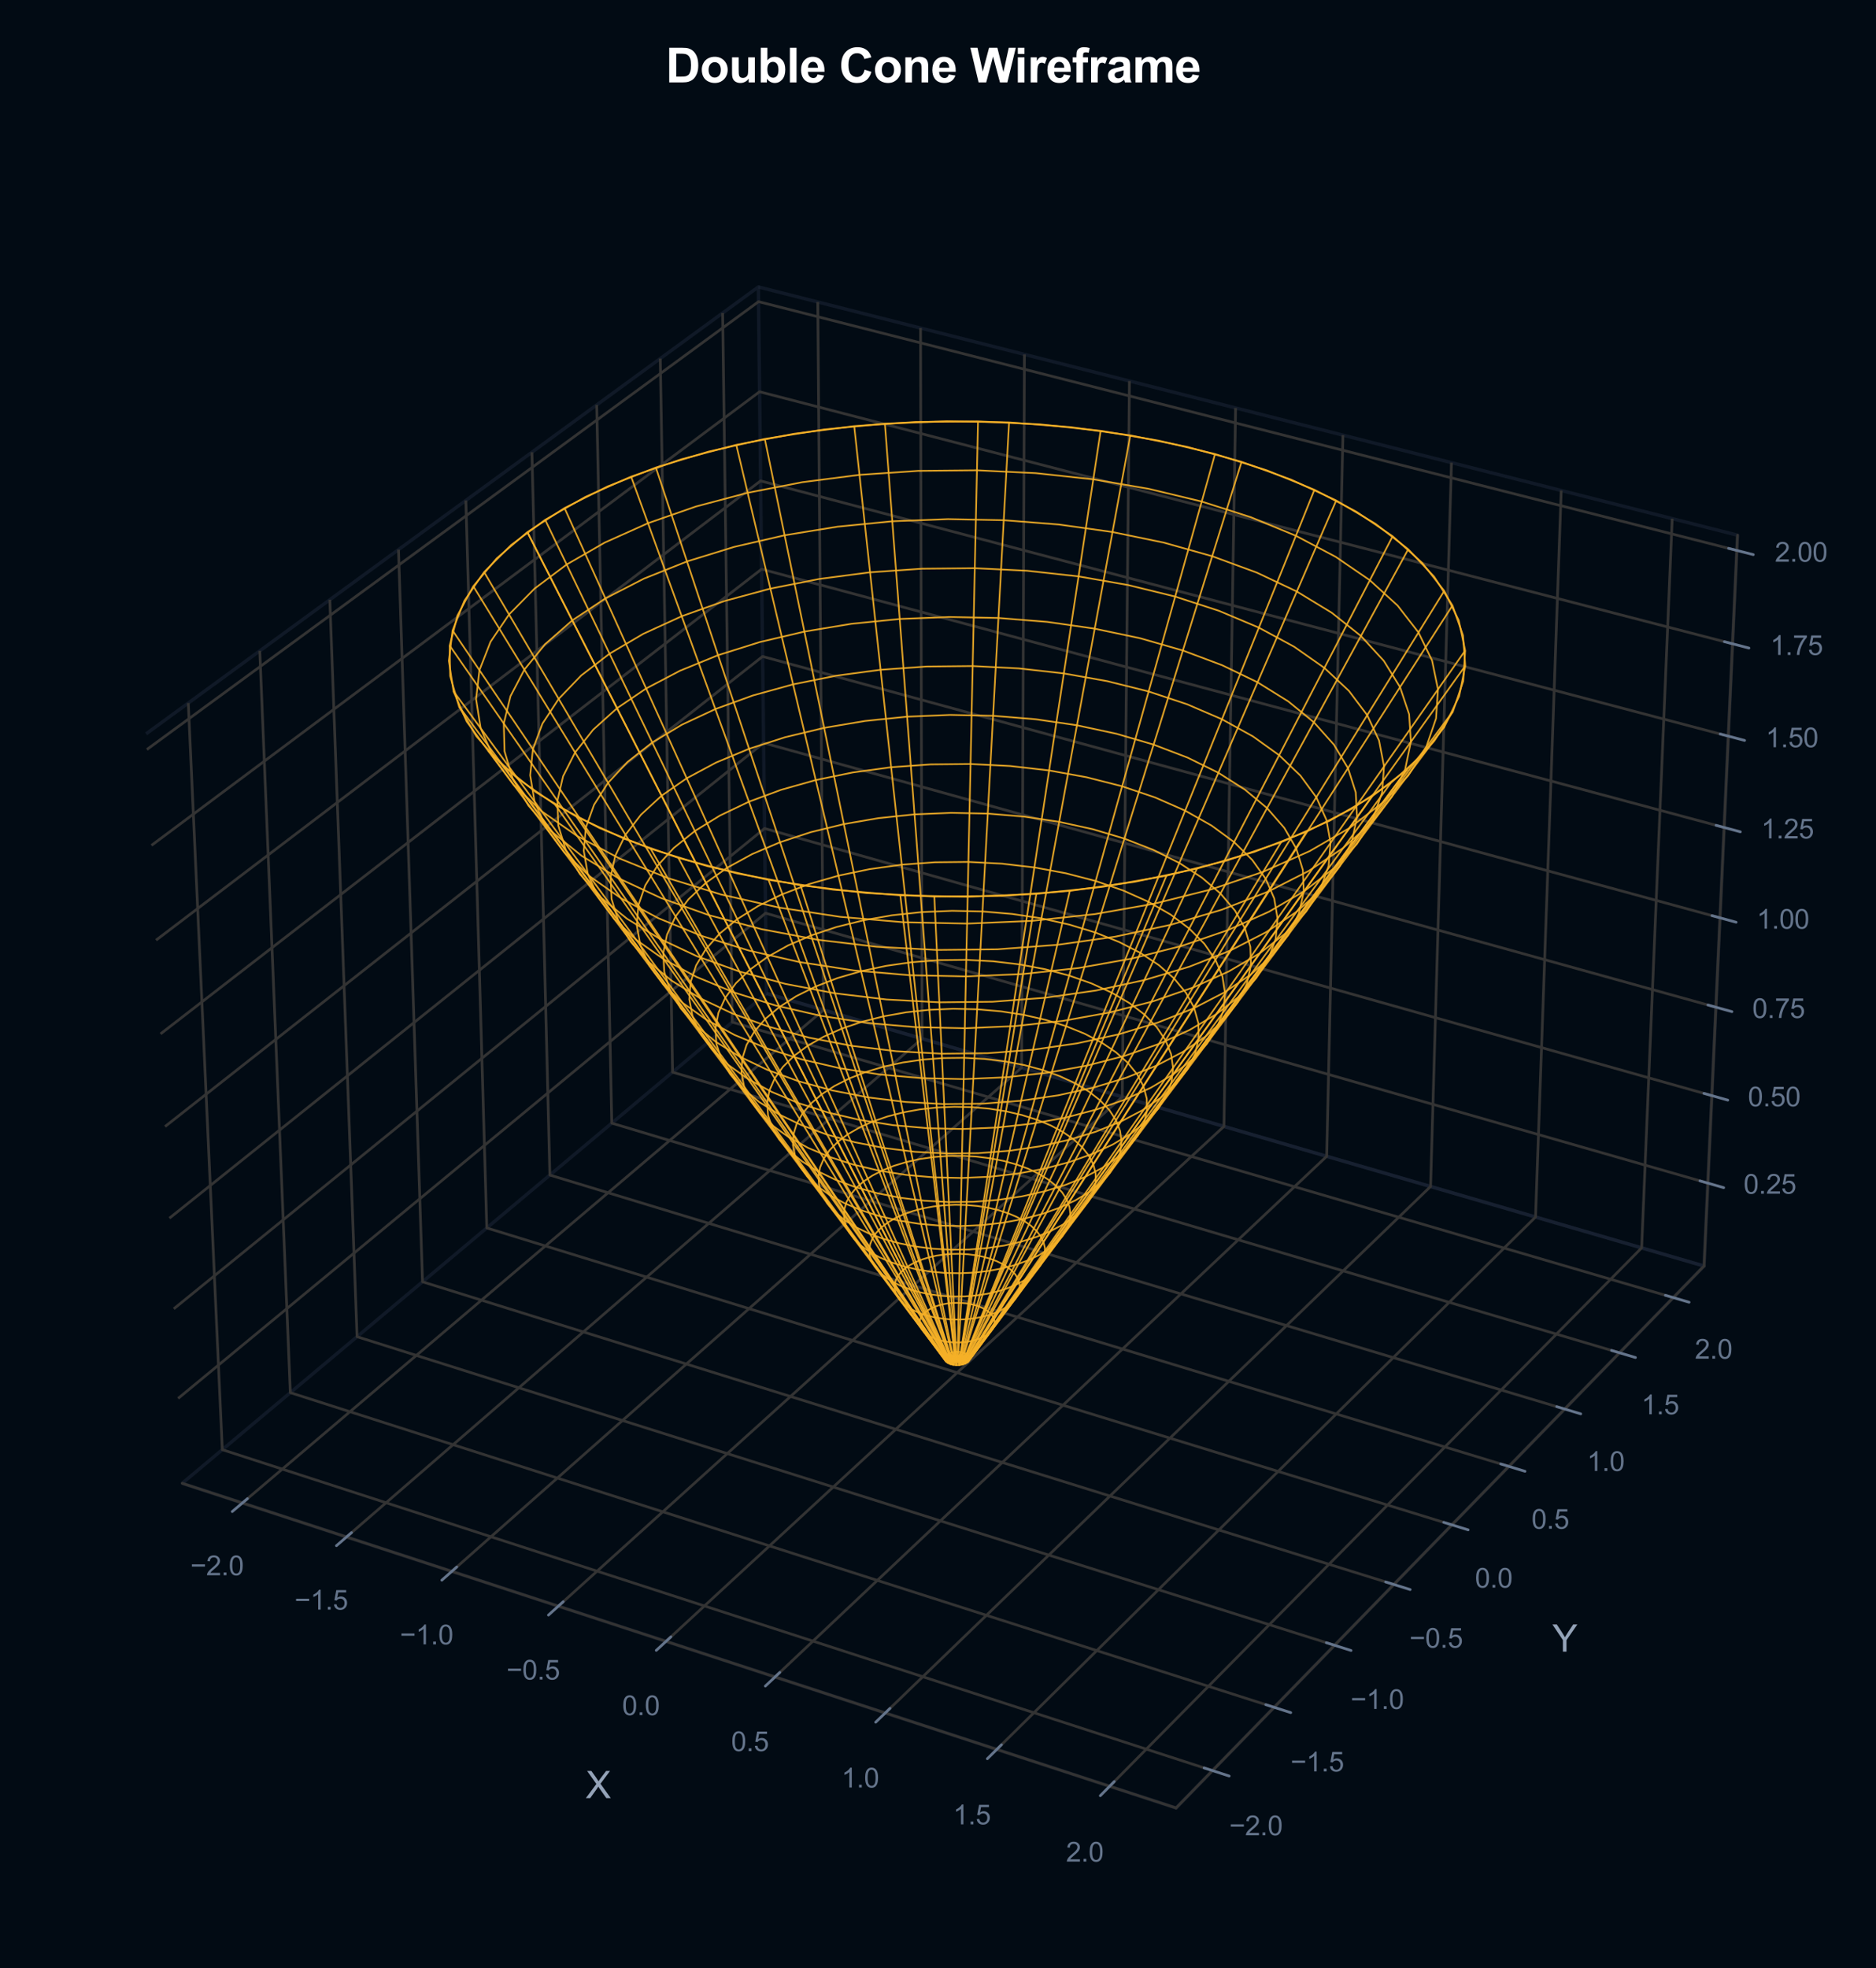 <?xml version="1.0" encoding="utf-8" standalone="no"?>
<!DOCTYPE svg PUBLIC "-//W3C//DTD SVG 1.1//EN"
  "http://www.w3.org/Graphics/SVG/1.1/DTD/svg11.dtd">
<svg xmlns:xlink="http://www.w3.org/1999/xlink" viewBox="0 0 555.93 583.141" xmlns="http://www.w3.org/2000/svg" version="1.1">
 <defs>
  <style type="text/css">*{stroke-linejoin: round; stroke-linecap: butt}</style>
 </defs>
 <g id="figure_1">
  <g id="patch_1">
   <path d="M 0 583.141 
L 555.93 583.141 
L 555.93 0 
L 0 0 
z
" style="fill: #020b14"/>
  </g>
  <g id="patch_2">
   <path d="M 14.4 568.741 
L 538.72 568.741 
L 538.72 44.421 
L 14.4 44.421 
z
" style="fill: #020b14"/>
  </g>
  <g id="pane3d_1">
   <g id="patch_3">
    <path d="M 53.99 439.46 
L 227.137 294.325 
L 224.73 85.013 
L 43.297 217.415 
" style="fill: none; opacity: 0.5; stroke: #1e293b; stroke-linejoin: miter"/>
   </g>
  </g>
  <g id="pane3d_2">
   <g id="patch_4">
    <path d="M 227.137 294.325 
L 504.977 375.082 
L 514.893 158.561 
L 224.73 85.013 
" style="fill: none; opacity: 0.5; stroke: #1e293b; stroke-linejoin: miter"/>
   </g>
  </g>
  <g id="pane3d_3">
   <g id="patch_5">
    <path d="M 53.99 439.46 
L 348.514 535.652 
L 504.977 375.082 
L 227.137 294.325 
" style="fill: none; opacity: 0.5; stroke: #1e293b; stroke-linejoin: miter"/>
   </g>
  </g>
  <g id="grid3d_1">
   <g id="Line3DCollection_1">
    <path d="M 71.828 445.286 
L 244.035 299.236 
L 242.342 89.477 
" style="fill: none; stroke: #333333; stroke-width: 0.8"/>
    <path d="M 102.681 455.363 
L 273.24 307.725 
L 272.793 97.195 
" style="fill: none; stroke: #333333; stroke-width: 0.8"/>
    <path d="M 133.885 465.554 
L 302.749 316.302 
L 303.574 104.998 
" style="fill: none; stroke: #333333; stroke-width: 0.8"/>
    <path d="M 165.446 475.862 
L 332.568 324.969 
L 334.693 112.885 
" style="fill: none; stroke: #333333; stroke-width: 0.8"/>
    <path d="M 197.37 486.288 
L 362.702 333.728 
L 366.154 120.86 
" style="fill: none; stroke: #333333; stroke-width: 0.8"/>
    <path d="M 229.663 496.835 
L 393.154 342.579 
L 397.963 128.922 
" style="fill: none; stroke: #333333; stroke-width: 0.8"/>
    <path d="M 262.332 507.505 
L 423.931 351.525 
L 430.125 137.075 
" style="fill: none; stroke: #333333; stroke-width: 0.8"/>
    <path d="M 295.384 518.3 
L 455.038 360.566 
L 462.648 145.318 
" style="fill: none; stroke: #333333; stroke-width: 0.8"/>
    <path d="M 328.824 529.221 
L 486.48 369.705 
L 495.536 153.654 
" style="fill: none; stroke: #333333; stroke-width: 0.8"/>
   </g>
  </g>
  <g id="grid3d_2">
   <g id="Line3DCollection_2">
    <path d="M 55.799 208.291 
L 65.879 429.494 
L 359.302 524.581 
" style="fill: none; stroke: #333333; stroke-width: 0.8"/>
    <path d="M 76.979 192.835 
L 86.034 412.6 
L 377.575 505.828 
" style="fill: none; stroke: #333333; stroke-width: 0.8"/>
    <path d="M 97.739 177.685 
L 105.808 396.026 
L 395.484 487.449 
" style="fill: none; stroke: #333333; stroke-width: 0.8"/>
    <path d="M 118.092 162.833 
L 125.21 379.762 
L 413.039 469.434 
" style="fill: none; stroke: #333333; stroke-width: 0.8"/>
    <path d="M 138.05 148.269 
L 144.251 363.802 
L 430.25 451.77 
" style="fill: none; stroke: #333333; stroke-width: 0.8"/>
    <path d="M 157.623 133.985 
L 162.942 348.135 
L 447.128 434.449 
" style="fill: none; stroke: #333333; stroke-width: 0.8"/>
    <path d="M 176.824 119.973 
L 181.291 332.754 
L 463.683 417.46 
" style="fill: none; stroke: #333333; stroke-width: 0.8"/>
    <path d="M 195.662 106.226 
L 199.308 317.652 
L 479.923 400.794 
" style="fill: none; stroke: #333333; stroke-width: 0.8"/>
    <path d="M 214.148 92.735 
L 217.002 302.82 
L 495.857 384.442 
" style="fill: none; stroke: #333333; stroke-width: 0.8"/>
   </g>
  </g>
  <g id="grid3d_3">
   <g id="Line3DCollection_3">
    <path d="M 506.102 350.525 
L 226.864 270.542 
L 52.779 414.315 
" style="fill: none; stroke: #333333; stroke-width: 0.8"/>
    <path d="M 507.289 324.605 
L 226.575 245.45 
L 51.5 387.763 
" style="fill: none; stroke: #333333; stroke-width: 0.8"/>
    <path d="M 508.489 298.406 
L 226.284 220.101 
L 50.207 360.914 
" style="fill: none; stroke: #333333; stroke-width: 0.8"/>
    <path d="M 509.701 271.925 
L 225.989 194.493 
L 48.9 333.765 
" style="fill: none; stroke: #333333; stroke-width: 0.8"/>
    <path d="M 510.927 245.157 
L 225.692 168.62 
L 47.578 306.31 
" style="fill: none; stroke: #333333; stroke-width: 0.8"/>
    <path d="M 512.166 218.097 
L 225.391 142.478 
L 46.241 278.545 
" style="fill: none; stroke: #333333; stroke-width: 0.8"/>
    <path d="M 513.419 190.74 
L 225.088 116.065 
L 44.888 250.462 
" style="fill: none; stroke: #333333; stroke-width: 0.8"/>
    <path d="M 514.686 163.081 
L 224.781 89.374 
L 43.52 222.058 
" style="fill: none; stroke: #333333; stroke-width: 0.8"/>
   </g>
  </g>
  <g id="axis3d_1">
   <g id="line2d_1">
    <path d="M 53.99 439.46 
L 348.514 535.652 
" style="fill: none; stroke: #333333; stroke-width: 0.8; stroke-linecap: round"/>
   </g>
   <g id="xtick_1">
    <g id="line2d_2">
     <path d="M 283.645 299.496 
" clip-path="url(#peb7294d851)" style="fill: none; stroke: #333333; stroke-width: 0.8; stroke-linecap: round"/>
    </g>
    <g id="line2d_3">
     <path d="M 73.327 444.014 
L 68.822 447.835 
" style="fill: none; stroke: #64748b; stroke-width: 0.8; stroke-linecap: round"/>
    </g>
    <g id="text_1">
     <!-- −2.0 -->
     <g style="fill: #64748b" transform="translate(56.416 466.695) scale(0.08 -0.08)">
      <defs>
       <path id="ArialMT-2212" d="M 3381 1997 
L 356 1997 
L 356 2522 
L 3381 2522 
L 3381 1997 
z
" transform="scale(0.016)"/>
       <path id="ArialMT-32" d="M 3222 541 
L 3222 0 
L 194 0 
Q 188 203 259 391 
Q 375 700 629 1000 
Q 884 1300 1366 1694 
Q 2113 2306 2375 2664 
Q 2638 3022 2638 3341 
Q 2638 3675 2398 3904 
Q 2159 4134 1775 4134 
Q 1369 4134 1125 3890 
Q 881 3647 878 3216 
L 300 3275 
Q 359 3922 746 4261 
Q 1134 4600 1788 4600 
Q 2447 4600 2831 4234 
Q 3216 3869 3216 3328 
Q 3216 3053 3103 2787 
Q 2991 2522 2730 2228 
Q 2469 1934 1863 1422 
Q 1356 997 1212 845 
Q 1069 694 975 541 
L 3222 541 
z
" transform="scale(0.016)"/>
       <path id="ArialMT-2e" d="M 581 0 
L 581 641 
L 1222 641 
L 1222 0 
L 581 0 
z
" transform="scale(0.016)"/>
       <path id="ArialMT-30" d="M 266 2259 
Q 266 3072 433 3567 
Q 600 4063 929 4331 
Q 1259 4600 1759 4600 
Q 2128 4600 2406 4451 
Q 2684 4303 2865 4023 
Q 3047 3744 3150 3342 
Q 3253 2941 3253 2259 
Q 3253 1453 3087 958 
Q 2922 463 2592 192 
Q 2263 -78 1759 -78 
Q 1097 -78 719 397 
Q 266 969 266 2259 
z
M 844 2259 
Q 844 1131 1108 757 
Q 1372 384 1759 384 
Q 2147 384 2411 759 
Q 2675 1134 2675 2259 
Q 2675 3391 2411 3762 
Q 2147 4134 1753 4134 
Q 1366 4134 1134 3806 
Q 844 3388 844 2259 
z
" transform="scale(0.016)"/>
      </defs>
      <use xlink:href="#ArialMT-2212"/>
      <use xlink:href="#ArialMT-32" transform="translate(58.398 0)"/>
      <use xlink:href="#ArialMT-2e" transform="translate(114.014 0)"/>
      <use xlink:href="#ArialMT-30" transform="translate(141.797 0)"/>
     </g>
    </g>
   </g>
   <g id="xtick_2">
    <g id="line2d_4">
     <path d="M 283.645 299.496 
" clip-path="url(#peb7294d851)" style="fill: none; stroke: #333333; stroke-width: 0.8; stroke-linecap: round"/>
    </g>
    <g id="line2d_5">
     <path d="M 104.167 454.077 
L 99.703 457.941 
" style="fill: none; stroke: #64748b; stroke-width: 0.8; stroke-linecap: round"/>
    </g>
    <g id="text_2">
     <!-- −1.5 -->
     <g style="fill: #64748b" transform="translate(87.285 476.879) scale(0.08 -0.08)">
      <defs>
       <path id="ArialMT-31" d="M 2384 0 
L 1822 0 
L 1822 3584 
Q 1619 3391 1289 3197 
Q 959 3003 697 2906 
L 697 3450 
Q 1169 3672 1522 3987 
Q 1875 4303 2022 4600 
L 2384 4600 
L 2384 0 
z
" transform="scale(0.016)"/>
       <path id="ArialMT-35" d="M 266 1200 
L 856 1250 
Q 922 819 1161 601 
Q 1400 384 1738 384 
Q 2144 384 2425 690 
Q 2706 997 2706 1503 
Q 2706 1984 2436 2262 
Q 2166 2541 1728 2541 
Q 1456 2541 1237 2417 
Q 1019 2294 894 2097 
L 366 2166 
L 809 4519 
L 3088 4519 
L 3088 3981 
L 1259 3981 
L 1013 2750 
Q 1425 3038 1878 3038 
Q 2478 3038 2890 2622 
Q 3303 2206 3303 1553 
Q 3303 931 2941 478 
Q 2500 -78 1738 -78 
Q 1113 -78 717 272 
Q 322 622 266 1200 
z
" transform="scale(0.016)"/>
      </defs>
      <use xlink:href="#ArialMT-2212"/>
      <use xlink:href="#ArialMT-31" transform="translate(58.398 0)"/>
      <use xlink:href="#ArialMT-2e" transform="translate(114.014 0)"/>
      <use xlink:href="#ArialMT-35" transform="translate(141.797 0)"/>
     </g>
    </g>
   </g>
   <g id="xtick_3">
    <g id="line2d_6">
     <path d="M 283.645 299.496 
" clip-path="url(#peb7294d851)" style="fill: none; stroke: #333333; stroke-width: 0.8; stroke-linecap: round"/>
    </g>
    <g id="line2d_7">
     <path d="M 135.357 464.253 
L 130.935 468.162 
" style="fill: none; stroke: #64748b; stroke-width: 0.8; stroke-linecap: round"/>
    </g>
    <g id="text_3">
     <!-- −1.0 -->
     <g style="fill: #64748b" transform="translate(118.506 487.18) scale(0.08 -0.08)">
      <use xlink:href="#ArialMT-2212"/>
      <use xlink:href="#ArialMT-31" transform="translate(58.398 0)"/>
      <use xlink:href="#ArialMT-2e" transform="translate(114.014 0)"/>
      <use xlink:href="#ArialMT-30" transform="translate(141.797 0)"/>
     </g>
    </g>
   </g>
   <g id="xtick_4">
    <g id="line2d_8">
     <path d="M 283.645 299.496 
" clip-path="url(#peb7294d851)" style="fill: none; stroke: #333333; stroke-width: 0.8; stroke-linecap: round"/>
    </g>
    <g id="line2d_9">
     <path d="M 166.903 474.546 
L 162.525 478.499 
" style="fill: none; stroke: #64748b; stroke-width: 0.8; stroke-linecap: round"/>
    </g>
    <g id="text_4">
     <!-- −0.5 -->
     <g style="fill: #64748b" transform="translate(150.084 497.598) scale(0.08 -0.08)">
      <use xlink:href="#ArialMT-2212"/>
      <use xlink:href="#ArialMT-30" transform="translate(58.398 0)"/>
      <use xlink:href="#ArialMT-2e" transform="translate(114.014 0)"/>
      <use xlink:href="#ArialMT-35" transform="translate(141.797 0)"/>
     </g>
    </g>
   </g>
   <g id="xtick_5">
    <g id="line2d_10">
     <path d="M 283.645 299.496 
" clip-path="url(#peb7294d851)" style="fill: none; stroke: #333333; stroke-width: 0.8; stroke-linecap: round"/>
    </g>
    <g id="line2d_11">
     <path d="M 198.812 484.957 
L 194.478 488.956 
" style="fill: none; stroke: #64748b; stroke-width: 0.8; stroke-linecap: round"/>
    </g>
    <g id="text_5">
     <!-- 0.0 -->
     <g style="fill: #64748b" transform="translate(184.363 508.137) scale(0.08 -0.08)">
      <use xlink:href="#ArialMT-30"/>
      <use xlink:href="#ArialMT-2e" transform="translate(55.615 0)"/>
      <use xlink:href="#ArialMT-30" transform="translate(83.398 0)"/>
     </g>
    </g>
   </g>
   <g id="xtick_6">
    <g id="line2d_12">
     <path d="M 283.645 299.496 
" clip-path="url(#peb7294d851)" style="fill: none; stroke: #333333; stroke-width: 0.8; stroke-linecap: round"/>
    </g>
    <g id="line2d_13">
     <path d="M 231.09 495.489 
L 226.803 499.534 
" style="fill: none; stroke: #64748b; stroke-width: 0.8; stroke-linecap: round"/>
    </g>
    <g id="text_6">
     <!-- 0.5 -->
     <g style="fill: #64748b" transform="translate(216.676 518.798) scale(0.08 -0.08)">
      <use xlink:href="#ArialMT-30"/>
      <use xlink:href="#ArialMT-2e" transform="translate(55.615 0)"/>
      <use xlink:href="#ArialMT-35" transform="translate(83.398 0)"/>
     </g>
    </g>
   </g>
   <g id="xtick_7">
    <g id="line2d_14">
     <path d="M 283.645 299.496 
" clip-path="url(#peb7294d851)" style="fill: none; stroke: #333333; stroke-width: 0.8; stroke-linecap: round"/>
    </g>
    <g id="line2d_15">
     <path d="M 263.743 506.143 
L 259.503 510.235 
" style="fill: none; stroke: #64748b; stroke-width: 0.8; stroke-linecap: round"/>
    </g>
    <g id="text_7">
     <!-- 1.0 -->
     <g style="fill: #64748b" transform="translate(249.365 529.583) scale(0.08 -0.08)">
      <use xlink:href="#ArialMT-31"/>
      <use xlink:href="#ArialMT-2e" transform="translate(55.615 0)"/>
      <use xlink:href="#ArialMT-30" transform="translate(83.398 0)"/>
     </g>
    </g>
   </g>
   <g id="xtick_8">
    <g id="line2d_16">
     <path d="M 283.645 299.496 
" clip-path="url(#peb7294d851)" style="fill: none; stroke: #333333; stroke-width: 0.8; stroke-linecap: round"/>
    </g>
    <g id="line2d_17">
     <path d="M 296.778 516.922 
L 292.588 521.062 
" style="fill: none; stroke: #64748b; stroke-width: 0.8; stroke-linecap: round"/>
    </g>
    <g id="text_8">
     <!-- 1.5 -->
     <g style="fill: #64748b" transform="translate(282.438 540.495) scale(0.08 -0.08)">
      <use xlink:href="#ArialMT-31"/>
      <use xlink:href="#ArialMT-2e" transform="translate(55.615 0)"/>
      <use xlink:href="#ArialMT-35" transform="translate(83.398 0)"/>
     </g>
    </g>
   </g>
   <g id="xtick_9">
    <g id="line2d_18">
     <path d="M 283.645 299.496 
" clip-path="url(#peb7294d851)" style="fill: none; stroke: #333333; stroke-width: 0.8; stroke-linecap: round"/>
    </g>
    <g id="line2d_19">
     <path d="M 330.202 527.827 
L 326.062 532.016 
" style="fill: none; stroke: #64748b; stroke-width: 0.8; stroke-linecap: round"/>
    </g>
    <g id="text_9">
     <!-- 2.0 -->
     <g style="fill: #64748b" transform="translate(315.901 551.535) scale(0.08 -0.08)">
      <use xlink:href="#ArialMT-32"/>
      <use xlink:href="#ArialMT-2e" transform="translate(55.615 0)"/>
      <use xlink:href="#ArialMT-30" transform="translate(83.398 0)"/>
     </g>
    </g>
   </g>
   <g id="text_10">
    <!-- X -->
    <g style="fill: #94a3b8" transform="translate(173.561 532.735) scale(0.11 -0.11)">
     <defs>
      <path id="ArialMT-58" d="M 28 0 
L 1800 2388 
L 238 4581 
L 959 4581 
L 1791 3406 
Q 2050 3041 2159 2844 
Q 2313 3094 2522 3366 
L 3444 4581 
L 4103 4581 
L 2494 2422 
L 4228 0 
L 3478 0 
L 2325 1634 
Q 2228 1775 2125 1941 
Q 1972 1691 1906 1597 
L 756 0 
L 28 0 
z
" transform="scale(0.016)"/>
     </defs>
     <use xlink:href="#ArialMT-58"/>
    </g>
   </g>
  </g>
  <g id="axis3d_2">
   <g id="line2d_20">
    <path d="M 504.977 375.082 
L 348.514 535.652 
" style="fill: none; stroke: #333333; stroke-width: 0.8; stroke-linecap: round"/>
   </g>
   <g id="xtick_10">
    <g id="line2d_21">
     <path d="M 283.645 299.496 
" clip-path="url(#peb7294d851)" style="fill: none; stroke: #333333; stroke-width: 0.8; stroke-linecap: round"/>
    </g>
    <g id="line2d_22">
     <path d="M 356.829 523.779 
L 364.254 526.185 
" style="fill: none; stroke: #64748b; stroke-width: 0.8; stroke-linecap: round"/>
    </g>
    <g id="text_11">
     <!-- −2.0 -->
     <g style="fill: #64748b" transform="translate(364.283 543.727) scale(0.08 -0.08)">
      <use xlink:href="#ArialMT-2212"/>
      <use xlink:href="#ArialMT-32" transform="translate(58.398 0)"/>
      <use xlink:href="#ArialMT-2e" transform="translate(114.014 0)"/>
      <use xlink:href="#ArialMT-30" transform="translate(141.797 0)"/>
     </g>
    </g>
   </g>
   <g id="xtick_11">
    <g id="line2d_23">
     <path d="M 283.645 299.496 
" clip-path="url(#peb7294d851)" style="fill: none; stroke: #333333; stroke-width: 0.8; stroke-linecap: round"/>
    </g>
    <g id="line2d_24">
     <path d="M 375.12 505.043 
L 382.493 507.4 
" style="fill: none; stroke: #64748b; stroke-width: 0.8; stroke-linecap: round"/>
    </g>
    <g id="text_12">
     <!-- −1.5 -->
     <g style="fill: #64748b" transform="translate(382.432 524.833) scale(0.08 -0.08)">
      <use xlink:href="#ArialMT-2212"/>
      <use xlink:href="#ArialMT-31" transform="translate(58.398 0)"/>
      <use xlink:href="#ArialMT-2e" transform="translate(114.014 0)"/>
      <use xlink:href="#ArialMT-35" transform="translate(141.797 0)"/>
     </g>
    </g>
   </g>
   <g id="xtick_12">
    <g id="line2d_25">
     <path d="M 283.645 299.496 
" clip-path="url(#peb7294d851)" style="fill: none; stroke: #333333; stroke-width: 0.8; stroke-linecap: round"/>
    </g>
    <g id="line2d_26">
     <path d="M 393.045 486.68 
L 400.367 488.991 
" style="fill: none; stroke: #64748b; stroke-width: 0.8; stroke-linecap: round"/>
    </g>
    <g id="text_13">
     <!-- −1.0 -->
     <g style="fill: #64748b" transform="translate(400.218 506.316) scale(0.08 -0.08)">
      <use xlink:href="#ArialMT-2212"/>
      <use xlink:href="#ArialMT-31" transform="translate(58.398 0)"/>
      <use xlink:href="#ArialMT-2e" transform="translate(114.014 0)"/>
      <use xlink:href="#ArialMT-30" transform="translate(141.797 0)"/>
     </g>
    </g>
   </g>
   <g id="xtick_13">
    <g id="line2d_27">
     <path d="M 283.645 299.496 
" clip-path="url(#peb7294d851)" style="fill: none; stroke: #333333; stroke-width: 0.8; stroke-linecap: round"/>
    </g>
    <g id="line2d_28">
     <path d="M 410.617 468.679 
L 417.889 470.945 
" style="fill: none; stroke: #64748b; stroke-width: 0.8; stroke-linecap: round"/>
    </g>
    <g id="text_14">
     <!-- −0.5 -->
     <g style="fill: #64748b" transform="translate(417.654 488.166) scale(0.08 -0.08)">
      <use xlink:href="#ArialMT-2212"/>
      <use xlink:href="#ArialMT-30" transform="translate(58.398 0)"/>
      <use xlink:href="#ArialMT-2e" transform="translate(114.014 0)"/>
      <use xlink:href="#ArialMT-35" transform="translate(141.797 0)"/>
     </g>
    </g>
   </g>
   <g id="xtick_14">
    <g id="line2d_29">
     <path d="M 283.645 299.496 
" clip-path="url(#peb7294d851)" style="fill: none; stroke: #333333; stroke-width: 0.8; stroke-linecap: round"/>
    </g>
    <g id="line2d_30">
     <path d="M 427.845 451.03 
L 435.067 453.252 
" style="fill: none; stroke: #64748b; stroke-width: 0.8; stroke-linecap: round"/>
    </g>
    <g id="text_15">
     <!-- 0.0 -->
     <g style="fill: #64748b" transform="translate(437.084 470.37) scale(0.08 -0.08)">
      <use xlink:href="#ArialMT-30"/>
      <use xlink:href="#ArialMT-2e" transform="translate(55.615 0)"/>
      <use xlink:href="#ArialMT-30" transform="translate(83.398 0)"/>
     </g>
    </g>
   </g>
   <g id="xtick_15">
    <g id="line2d_31">
     <path d="M 283.645 299.496 
" clip-path="url(#peb7294d851)" style="fill: none; stroke: #333333; stroke-width: 0.8; stroke-linecap: round"/>
    </g>
    <g id="line2d_32">
     <path d="M 444.739 433.724 
L 451.912 435.902 
" style="fill: none; stroke: #64748b; stroke-width: 0.8; stroke-linecap: round"/>
    </g>
    <g id="text_16">
     <!-- 0.5 -->
     <g style="fill: #64748b" transform="translate(453.847 452.919) scale(0.08 -0.08)">
      <use xlink:href="#ArialMT-30"/>
      <use xlink:href="#ArialMT-2e" transform="translate(55.615 0)"/>
      <use xlink:href="#ArialMT-35" transform="translate(83.398 0)"/>
     </g>
    </g>
   </g>
   <g id="xtick_16">
    <g id="line2d_33">
     <path d="M 283.645 299.496 
" clip-path="url(#peb7294d851)" style="fill: none; stroke: #333333; stroke-width: 0.8; stroke-linecap: round"/>
    </g>
    <g id="line2d_34">
     <path d="M 461.31 416.748 
L 468.434 418.885 
" style="fill: none; stroke: #64748b; stroke-width: 0.8; stroke-linecap: round"/>
    </g>
    <g id="text_17">
     <!-- 1.0 -->
     <g style="fill: #64748b" transform="translate(470.289 435.803) scale(0.08 -0.08)">
      <use xlink:href="#ArialMT-31"/>
      <use xlink:href="#ArialMT-2e" transform="translate(55.615 0)"/>
      <use xlink:href="#ArialMT-30" transform="translate(83.398 0)"/>
     </g>
    </g>
   </g>
   <g id="xtick_17">
    <g id="line2d_35">
     <path d="M 283.645 299.496 
" clip-path="url(#peb7294d851)" style="fill: none; stroke: #333333; stroke-width: 0.8; stroke-linecap: round"/>
    </g>
    <g id="line2d_36">
     <path d="M 477.566 400.096 
L 484.642 402.192 
" style="fill: none; stroke: #64748b; stroke-width: 0.8; stroke-linecap: round"/>
    </g>
    <g id="text_18">
     <!-- 1.5 -->
     <g style="fill: #64748b" transform="translate(486.417 419.012) scale(0.08 -0.08)">
      <use xlink:href="#ArialMT-31"/>
      <use xlink:href="#ArialMT-2e" transform="translate(55.615 0)"/>
      <use xlink:href="#ArialMT-35" transform="translate(83.398 0)"/>
     </g>
    </g>
   </g>
   <g id="xtick_18">
    <g id="line2d_37">
     <path d="M 283.645 299.496 
" clip-path="url(#peb7294d851)" style="fill: none; stroke: #333333; stroke-width: 0.8; stroke-linecap: round"/>
    </g>
    <g id="line2d_38">
     <path d="M 493.516 383.756 
L 500.545 385.814 
" style="fill: none; stroke: #64748b; stroke-width: 0.8; stroke-linecap: round"/>
    </g>
    <g id="text_19">
     <!-- 2.0 -->
     <g style="fill: #64748b" transform="translate(502.243 402.538) scale(0.08 -0.08)">
      <use xlink:href="#ArialMT-32"/>
      <use xlink:href="#ArialMT-2e" transform="translate(55.615 0)"/>
      <use xlink:href="#ArialMT-30" transform="translate(83.398 0)"/>
     </g>
    </g>
   </g>
   <g id="text_20">
    <!-- Y -->
    <g style="fill: #94a3b8" transform="translate(460.008 489.333) scale(0.11 -0.11)">
     <defs>
      <path id="ArialMT-59" d="M 1784 0 
L 1784 1941 
L 19 4581 
L 756 4581 
L 1659 3200 
Q 1909 2813 2125 2425 
Q 2331 2784 2625 3234 
L 3513 4581 
L 4219 4581 
L 2391 1941 
L 2391 0 
L 1784 0 
z
" transform="scale(0.016)"/>
     </defs>
     <use xlink:href="#ArialMT-59"/>
    </g>
   </g>
  </g>
  <g id="axis3d_3">
   <g id="line2d_39">
    <path d="M 504.977 375.082 
L 514.893 158.561 
" style="fill: none; stroke: #333333; stroke-width: 0.8; stroke-linecap: round"/>
   </g>
   <g id="xtick_19">
    <g id="line2d_40">
     <path d="M 283.645 299.496 
" style="fill: none; stroke: #333333; stroke-width: 0.8; stroke-linecap: round"/>
    </g>
    <g id="line2d_41">
     <path d="M 503.758 349.854 
L 510.796 351.87 
" style="fill: none; stroke: #64748b; stroke-width: 0.8; stroke-linecap: round"/>
    </g>
    <g id="text_21">
     <!-- 0.25 -->
     <g style="fill: #64748b" transform="translate(516.684 353.667) scale(0.08 -0.08)">
      <use xlink:href="#ArialMT-30"/>
      <use xlink:href="#ArialMT-2e" transform="translate(55.615 0)"/>
      <use xlink:href="#ArialMT-32" transform="translate(83.398 0)"/>
      <use xlink:href="#ArialMT-35" transform="translate(139.014 0)"/>
     </g>
    </g>
   </g>
   <g id="xtick_20">
    <g id="line2d_42">
     <path d="M 283.645 299.496 
" style="fill: none; stroke: #333333; stroke-width: 0.8; stroke-linecap: round"/>
    </g>
    <g id="line2d_43">
     <path d="M 504.932 323.94 
L 512.009 325.936 
" style="fill: none; stroke: #64748b; stroke-width: 0.8; stroke-linecap: round"/>
    </g>
    <g id="text_22">
     <!-- 0.50 -->
     <g style="fill: #64748b" transform="translate(517.967 327.773) scale(0.08 -0.08)">
      <use xlink:href="#ArialMT-30"/>
      <use xlink:href="#ArialMT-2e" transform="translate(55.615 0)"/>
      <use xlink:href="#ArialMT-35" transform="translate(83.398 0)"/>
      <use xlink:href="#ArialMT-30" transform="translate(139.014 0)"/>
     </g>
    </g>
   </g>
   <g id="xtick_21">
    <g id="line2d_44">
     <path d="M 283.645 299.496 
" style="fill: none; stroke: #333333; stroke-width: 0.8; stroke-linecap: round"/>
    </g>
    <g id="line2d_45">
     <path d="M 506.118 297.749 
L 513.235 299.723 
" style="fill: none; stroke: #64748b; stroke-width: 0.8; stroke-linecap: round"/>
    </g>
    <g id="text_23">
     <!-- 0.75 -->
     <g style="fill: #64748b" transform="translate(519.264 301.601) scale(0.08 -0.08)">
      <defs>
       <path id="ArialMT-37" d="M 303 3981 
L 303 4522 
L 3269 4522 
L 3269 4084 
Q 2831 3619 2401 2847 
Q 1972 2075 1738 1259 
Q 1569 684 1522 0 
L 944 0 
Q 953 541 1156 1306 
Q 1359 2072 1739 2783 
Q 2119 3494 2547 3981 
L 303 3981 
z
" transform="scale(0.016)"/>
      </defs>
      <use xlink:href="#ArialMT-30"/>
      <use xlink:href="#ArialMT-2e" transform="translate(55.615 0)"/>
      <use xlink:href="#ArialMT-37" transform="translate(83.398 0)"/>
      <use xlink:href="#ArialMT-35" transform="translate(139.014 0)"/>
     </g>
    </g>
   </g>
   <g id="xtick_22">
    <g id="line2d_46">
     <path d="M 283.645 299.496 
" style="fill: none; stroke: #333333; stroke-width: 0.8; stroke-linecap: round"/>
    </g>
    <g id="line2d_47">
     <path d="M 507.318 271.275 
L 514.474 273.228 
" style="fill: none; stroke: #64748b; stroke-width: 0.8; stroke-linecap: round"/>
    </g>
    <g id="text_24">
     <!-- 1.00 -->
     <g style="fill: #64748b" transform="translate(520.575 275.148) scale(0.08 -0.08)">
      <use xlink:href="#ArialMT-31"/>
      <use xlink:href="#ArialMT-2e" transform="translate(55.615 0)"/>
      <use xlink:href="#ArialMT-30" transform="translate(83.398 0)"/>
      <use xlink:href="#ArialMT-30" transform="translate(139.014 0)"/>
     </g>
    </g>
   </g>
   <g id="xtick_23">
    <g id="line2d_48">
     <path d="M 283.645 299.496 
" style="fill: none; stroke: #333333; stroke-width: 0.8; stroke-linecap: round"/>
    </g>
    <g id="line2d_49">
     <path d="M 508.53 244.514 
L 515.727 246.445 
" style="fill: none; stroke: #64748b; stroke-width: 0.8; stroke-linecap: round"/>
    </g>
    <g id="text_25">
     <!-- 1.25 -->
     <g style="fill: #64748b" transform="translate(521.9 248.408) scale(0.08 -0.08)">
      <use xlink:href="#ArialMT-31"/>
      <use xlink:href="#ArialMT-2e" transform="translate(55.615 0)"/>
      <use xlink:href="#ArialMT-32" transform="translate(83.398 0)"/>
      <use xlink:href="#ArialMT-35" transform="translate(139.014 0)"/>
     </g>
    </g>
   </g>
   <g id="xtick_24">
    <g id="line2d_50">
     <path d="M 283.645 299.496 
" style="fill: none; stroke: #333333; stroke-width: 0.8; stroke-linecap: round"/>
    </g>
    <g id="line2d_51">
     <path d="M 509.756 217.461 
L 516.993 219.369 
" style="fill: none; stroke: #64748b; stroke-width: 0.8; stroke-linecap: round"/>
    </g>
    <g id="text_26">
     <!-- 1.50 -->
     <g style="fill: #64748b" transform="translate(523.239 221.376) scale(0.08 -0.08)">
      <use xlink:href="#ArialMT-31"/>
      <use xlink:href="#ArialMT-2e" transform="translate(55.615 0)"/>
      <use xlink:href="#ArialMT-35" transform="translate(83.398 0)"/>
      <use xlink:href="#ArialMT-30" transform="translate(139.014 0)"/>
     </g>
    </g>
   </g>
   <g id="xtick_25">
    <g id="line2d_52">
     <path d="M 283.645 299.496 
" style="fill: none; stroke: #333333; stroke-width: 0.8; stroke-linecap: round"/>
    </g>
    <g id="line2d_53">
     <path d="M 510.995 190.112 
L 518.273 191.997 
" style="fill: none; stroke: #64748b; stroke-width: 0.8; stroke-linecap: round"/>
    </g>
    <g id="text_27">
     <!-- 1.75 -->
     <g style="fill: #64748b" transform="translate(524.593 194.049) scale(0.08 -0.08)">
      <use xlink:href="#ArialMT-31"/>
      <use xlink:href="#ArialMT-2e" transform="translate(55.615 0)"/>
      <use xlink:href="#ArialMT-37" transform="translate(83.398 0)"/>
      <use xlink:href="#ArialMT-35" transform="translate(139.014 0)"/>
     </g>
    </g>
   </g>
   <g id="xtick_26">
    <g id="line2d_54">
     <path d="M 283.645 299.496 
" style="fill: none; stroke: #333333; stroke-width: 0.8; stroke-linecap: round"/>
    </g>
    <g id="line2d_55">
     <path d="M 512.248 162.461 
L 519.568 164.322 
" style="fill: none; stroke: #64748b; stroke-width: 0.8; stroke-linecap: round"/>
    </g>
    <g id="text_28">
     <!-- 2.00 -->
     <g style="fill: #64748b" transform="translate(525.962 166.421) scale(0.08 -0.08)">
      <use xlink:href="#ArialMT-32"/>
      <use xlink:href="#ArialMT-2e" transform="translate(55.615 0)"/>
      <use xlink:href="#ArialMT-30" transform="translate(83.398 0)"/>
      <use xlink:href="#ArialMT-30" transform="translate(139.014 0)"/>
     </g>
    </g>
   </g>
   <g id="text_29">
    <!-- Z -->
    <g style="fill: #94a3b8" transform="translate(556.657 265.313) scale(0.11 -0.11)">
     <defs>
      <path id="ArialMT-5a" d="M 128 0 
L 128 563 
L 2475 3497 
Q 2725 3809 2950 4041 
L 394 4041 
L 394 4581 
L 3675 4581 
L 3675 4041 
L 1103 863 
L 825 541 
L 3750 541 
L 3750 0 
L 128 0 
z
" transform="scale(0.016)"/>
     </defs>
     <use xlink:href="#ArialMT-5a"/>
    </g>
   </g>
  </g>
  <g id="axes_1">
   <g id="Line3DCollection_4">
    <path d="M 156.277 157.648 
L 147.21 165.406 
L 140.258 173.678 
L 135.569 182.342 
L 133.254 191.266 
L 133.395 200.307 
L 136.033 209.317 
L 141.167 218.143 
L 148.751 226.628 
L 158.691 234.619 
L 170.848 241.966 
L 185.034 248.527 
L 201.014 254.173 
L 218.513 258.789 
L 237.22 262.283 
L 256.794 264.58 
L 276.871 265.633 
L 297.075 265.419 
L 317.027 263.943 
L 336.353 261.237 
L 354.698 257.356 
L 371.729 252.381 
L 387.144 246.413 
L 400.683 239.572 
L 412.127 231.993 
L 421.303 223.818 
L 428.086 215.201 
L 432.399 206.296 
L 434.211 197.258 
L 433.535 188.24 
L 430.427 179.388 
L 424.977 170.842 
L 417.311 162.73 
L 407.583 155.171 
L 395.972 148.273 
L 382.678 142.13 
L 367.919 136.823 
L 351.927 132.422 
L 334.945 128.983 
L 317.225 126.547 
L 299.024 125.146 
L 280.603 124.796 
L 262.226 125.501 
L 244.154 127.253 
L 226.649 130.031 
L 209.966 133.8 
L 194.353 138.513 
L 180.052 144.109 
L 167.289 150.517 
L 156.277 157.648 
" clip-path="url(#peb7294d851)" style="fill: none; stroke: #f5b027; stroke-opacity: 0.9; stroke-width: 0.5"/>
    <path d="M 169.591 183.796 
L 161.538 190.86 
L 155.391 198.385 
L 151.276 206.257 
L 149.291 214.354 
L 149.502 222.548 
L 151.94 230.704 
L 156.599 238.682 
L 163.432 246.344 
L 172.353 253.551 
L 183.232 260.17 
L 195.9 266.075 
L 210.148 271.153 
L 225.731 275.302 
L 242.376 278.439 
L 259.78 280.501 
L 277.625 281.446 
L 295.581 281.255 
L 313.317 279.93 
L 330.504 277.5 
L 346.83 274.013 
L 362.001 269.542 
L 375.753 264.173 
L 387.851 258.014 
L 398.101 251.183 
L 406.345 243.808 
L 412.468 236.024 
L 416.397 227.97 
L 418.099 219.786 
L 417.58 211.609 
L 414.884 203.574 
L 410.086 195.806 
L 403.296 188.424 
L 394.646 181.539 
L 384.296 175.248 
L 372.422 169.641 
L 359.219 164.794 
L 344.897 160.771 
L 329.675 157.625 
L 313.78 155.397 
L 297.448 154.115 
L 280.915 153.794 
L 264.422 154.44 
L 248.207 156.043 
L 232.508 158.584 
L 217.558 162.031 
L 203.581 166.338 
L 190.793 171.449 
L 179.4 177.295 
L 169.591 183.796 
" clip-path="url(#peb7294d851)" style="fill: none; stroke: #f5b027; stroke-opacity: 0.9; stroke-width: 0.5"/>
    <path d="M 182.848 209.829 
L 175.789 216.176 
L 170.424 222.928 
L 166.862 229.984 
L 165.184 237.234 
L 165.443 244.561 
L 167.664 251.844 
L 171.834 258.961 
L 177.91 265.786 
L 185.81 272.2 
L 195.418 278.084 
L 206.583 283.328 
L 219.121 287.833 
L 232.818 291.512 
L 247.434 294.293 
L 262.708 296.12 
L 278.364 296.957 
L 294.116 296.787 
L 309.677 295.614 
L 324.763 293.461 
L 339.104 290.37 
L 352.443 286.404 
L 364.55 281.639 
L 375.22 276.168 
L 384.28 270.093 
L 391.589 263.527 
L 397.042 256.59 
L 400.573 249.403 
L 402.146 242.092 
L 401.762 234.778 
L 399.455 227.581 
L 395.288 220.615 
L 389.352 213.988 
L 381.762 207.8 
L 372.656 202.141 
L 362.188 197.092 
L 350.533 192.723 
L 337.873 189.096 
L 324.406 186.257 
L 310.336 184.246 
L 295.871 183.088 
L 281.227 182.798 
L 266.618 183.381 
L 252.26 184.829 
L 238.365 187.122 
L 225.142 190.232 
L 212.792 194.115 
L 201.508 198.72 
L 191.471 203.982 
L 182.848 209.829 
" clip-path="url(#peb7294d851)" style="fill: none; stroke: #f5b027; stroke-opacity: 0.9; stroke-width: 0.5"/>
    <path d="M 196.046 235.748 
L 189.962 241.353 
L 185.358 247.31 
L 182.326 253.528 
L 180.933 259.908 
L 181.222 266.348 
L 183.207 272.742 
L 186.877 278.982 
L 192.188 284.96 
L 199.067 290.571 
L 207.411 295.713 
L 217.087 300.292 
L 227.938 304.223 
L 239.777 307.43 
L 252.399 309.853 
L 265.582 311.444 
L 279.089 312.173 
L 292.678 312.025 
L 306.105 311.004 
L 319.128 309.128 
L 331.516 306.435 
L 343.05 302.976 
L 353.532 298.818 
L 362.785 294.04 
L 370.659 288.729 
L 377.03 282.983 
L 381.806 276.905 
L 384.923 270.601 
L 386.349 264.179 
L 386.08 257.747 
L 384.14 251.411 
L 380.581 245.27 
L 375.479 239.422 
L 368.93 233.955 
L 361.051 228.95 
L 351.978 224.481 
L 341.859 220.611 
L 330.856 217.395 
L 319.14 214.878 
L 306.891 213.093 
L 294.294 212.065 
L 281.539 211.808 
L 268.814 212.326 
L 256.311 213.611 
L 244.218 215.645 
L 232.717 218.403 
L 221.987 221.844 
L 212.195 225.922 
L 203.5 230.579 
L 196.046 235.748 
" clip-path="url(#peb7294d851)" style="fill: none; stroke: #f5b027; stroke-opacity: 0.9; stroke-width: 0.5"/>
    <path d="M 209.186 261.555 
L 204.057 266.394 
L 200.194 271.532 
L 197.671 276.889 
L 196.541 282.379 
L 196.839 287.914 
L 198.574 293.403 
L 201.731 298.753 
L 206.27 303.872 
L 212.128 308.672 
L 219.215 313.066 
L 227.418 316.975 
L 236.601 320.328 
L 246.611 323.063 
L 257.273 325.127 
L 268.401 326.483 
L 279.801 327.103 
L 291.268 326.977 
L 302.6 326.107 
L 313.596 324.509 
L 324.062 322.214 
L 333.817 319.265 
L 342.693 315.717 
L 350.542 311.636 
L 357.234 307.096 
L 362.666 302.179 
L 366.755 296.972 
L 369.446 291.565 
L 370.707 286.05 
L 370.531 280.52 
L 368.938 275.065 
L 365.965 269.773 
L 361.676 264.727 
L 356.149 260.005 
L 349.482 255.677 
L 341.79 251.81 
L 333.198 248.458 
L 323.844 245.671 
L 313.876 243.488 
L 303.447 241.939 
L 292.718 241.047 
L 281.851 240.824 
L 271.011 241.273 
L 260.362 242.388 
L 250.068 244.153 
L 240.285 246.544 
L 231.167 249.526 
L 222.856 253.057 
L 215.489 257.087 
L 209.186 261.555 
" clip-path="url(#peb7294d851)" style="fill: none; stroke: #f5b027; stroke-opacity: 0.9; stroke-width: 0.5"/>
    <path d="M 222.27 287.248 
L 218.077 291.3 
L 214.933 295.596 
L 212.897 300.07 
L 212.011 304.65 
L 212.299 309.261 
L 213.767 313.829 
L 216.399 318.276 
L 220.161 322.527 
L 224.998 326.507 
L 230.835 330.148 
L 237.578 333.384 
L 245.117 336.158 
L 253.323 338.418 
L 262.058 340.123 
L 271.169 341.242 
L 280.499 341.755 
L 289.884 341.651 
L 299.159 340.932 
L 308.164 339.613 
L 316.74 337.717 
L 324.741 335.278 
L 332.03 332.343 
L 338.485 328.964 
L 344.002 325.201 
L 348.491 321.122 
L 351.886 316.797 
L 354.137 312.3 
L 355.216 307.709 
L 355.116 303.1 
L 353.847 298.547 
L 351.44 294.126 
L 347.942 289.904 
L 343.419 285.95 
L 337.949 282.323 
L 331.625 279.078 
L 324.55 276.264 
L 316.839 273.922 
L 308.614 272.086 
L 300.003 270.784 
L 291.14 270.034 
L 282.163 269.846 
L 273.208 270.224 
L 264.413 271.162 
L 255.915 272.646 
L 247.845 274.655 
L 240.331 277.161 
L 233.491 280.125 
L 227.437 283.504 
L 222.27 287.248 
" clip-path="url(#peb7294d851)" style="fill: none; stroke: #f5b027; stroke-opacity: 0.9; stroke-width: 0.5"/>
    <path d="M 235.296 312.83 
L 232.021 316.07 
L 229.575 319.502 
L 228.006 323.072 
L 227.343 326.723 
L 227.603 330.394 
L 228.788 334.026 
L 230.885 337.557 
L 233.865 340.929 
L 237.681 344.084 
L 242.276 346.966 
L 247.573 349.525 
L 253.487 351.717 
L 259.917 353.502 
L 266.756 354.849 
L 273.886 355.732 
L 281.184 356.136 
L 288.525 356.054 
L 295.781 355.487 
L 302.828 354.446 
L 309.545 352.949 
L 315.817 351.023 
L 321.537 348.702 
L 326.612 346.029 
L 330.957 343.049 
L 334.503 339.815 
L 337.196 336.383 
L 338.994 332.811 
L 339.875 329.159 
L 339.83 325.488 
L 338.865 321.858 
L 337.003 318.328 
L 334.278 314.955 
L 330.741 311.791 
L 326.451 308.886 
L 321.482 306.285 
L 315.915 304.028 
L 309.839 302.148 
L 303.353 300.674 
L 296.559 299.628 
L 289.563 299.025 
L 282.475 298.874 
L 275.405 299.178 
L 268.463 299.931 
L 261.759 301.124 
L 255.397 302.737 
L 249.479 304.748 
L 244.099 307.125 
L 239.345 309.833 
L 235.296 312.83 
" clip-path="url(#peb7294d851)" style="fill: none; stroke: #f5b027; stroke-opacity: 0.9; stroke-width: 0.5"/>
    <path d="M 248.266 338.301 
L 245.889 340.707 
L 244.123 343.254 
L 242.999 345.899 
L 242.539 348.601 
L 242.753 351.315 
L 243.642 353.996 
L 245.193 356.601 
L 247.384 359.085 
L 250.182 361.406 
L 253.54 363.525 
L 257.406 365.406 
L 261.716 367.014 
L 266.397 368.324 
L 271.371 369.311 
L 276.553 369.958 
L 281.857 370.254 
L 287.191 370.194 
L 292.465 369.779 
L 297.588 369.016 
L 302.474 367.918 
L 307.041 366.505 
L 311.212 364.801 
L 314.917 362.837 
L 318.096 360.645 
L 320.698 358.265 
L 322.681 355.735 
L 324.015 353.099 
L 324.682 350.402 
L 324.674 347.687 
L 323.993 344.999 
L 322.654 342.383 
L 320.683 339.879 
L 318.113 337.529 
L 314.988 335.369 
L 311.362 333.433 
L 307.292 331.751 
L 302.846 330.35 
L 298.095 329.251 
L 293.115 328.47 
L 287.985 328.02 
L 282.787 327.908 
L 277.602 328.134 
L 272.512 328.697 
L 267.599 329.586 
L 262.941 330.789 
L 258.611 332.288 
L 254.681 334.058 
L 251.213 336.073 
L 248.266 338.301 
" clip-path="url(#peb7294d851)" style="fill: none; stroke: #f5b027; stroke-opacity: 0.9; stroke-width: 0.5"/>
    <path d="M 261.18 363.662 
L 259.683 365.212 
L 258.576 366.851 
L 257.878 368.551 
L 257.602 370.286 
L 257.753 372.027 
L 258.33 373.745 
L 259.326 375.411 
L 260.724 376.999 
L 262.503 378.481 
L 264.634 379.833 
L 267.082 381.031 
L 269.807 382.055 
L 272.764 382.889 
L 275.903 383.517 
L 279.173 383.928 
L 282.518 384.117 
L 285.881 384.078 
L 289.207 383.814 
L 292.44 383.329 
L 295.525 382.63 
L 298.411 381.731 
L 301.049 380.646 
L 303.397 379.393 
L 305.415 377.995 
L 307.071 376.475 
L 308.339 374.857 
L 309.197 373.17 
L 309.635 371.442 
L 309.645 369.7 
L 309.228 367.973 
L 308.394 366.291 
L 307.156 364.679 
L 305.535 363.164 
L 303.56 361.771 
L 301.263 360.521 
L 298.682 359.434 
L 295.859 358.528 
L 292.839 357.817 
L 289.671 357.311 
L 286.407 357.02 
L 283.099 356.947 
L 279.799 357.094 
L 276.561 357.458 
L 273.437 358.034 
L 270.477 358.812 
L 267.728 359.781 
L 265.236 360.924 
L 263.041 362.225 
L 261.18 363.662 
" clip-path="url(#peb7294d851)" style="fill: none; stroke: #f5b027; stroke-opacity: 0.9; stroke-width: 0.5"/>
    <path d="M 274.038 388.913 
L 273.403 389.586 
L 272.936 390.296 
L 272.644 391.032 
L 272.533 391.782 
L 272.604 392.533 
L 272.856 393.274 
L 273.286 393.992 
L 273.887 394.676 
L 274.649 395.313 
L 275.559 395.893 
L 276.603 396.408 
L 277.764 396.847 
L 279.022 397.204 
L 280.357 397.473 
L 281.746 397.649 
L 283.166 397.73 
L 284.595 397.713 
L 286.008 397.6 
L 287.382 397.393 
L 288.693 397.093 
L 289.922 396.708 
L 291.046 396.242 
L 292.048 395.705 
L 292.91 395.104 
L 293.62 394.45 
L 294.166 393.754 
L 294.538 393.027 
L 294.731 392.281 
L 294.741 391.528 
L 294.57 390.782 
L 294.22 390.053 
L 293.696 389.355 
L 293.008 388.697 
L 292.167 388.092 
L 291.188 387.549 
L 290.085 387.076 
L 288.877 386.681 
L 287.585 386.371 
L 286.228 386.151 
L 284.829 386.024 
L 283.411 385.992 
L 281.997 386.056 
L 280.61 386.215 
L 279.272 386.466 
L 278.005 386.805 
L 276.83 387.227 
L 275.766 387.724 
L 274.83 388.289 
L 274.038 388.913 
" clip-path="url(#peb7294d851)" style="fill: none; stroke: #f5b027; stroke-opacity: 0.9; stroke-width: 0.5"/>
    <path d="M 286.848 403.462 
L 287.058 403.236 
L 287.212 402.998 
L 287.307 402.751 
L 287.342 402.5 
L 287.316 402.249 
L 287.23 402.001 
L 287.085 401.762 
L 286.884 401.534 
L 286.63 401.322 
L 286.327 401.129 
L 285.979 400.958 
L 285.594 400.812 
L 285.177 400.693 
L 284.735 400.604 
L 284.274 400.545 
L 283.804 400.519 
L 283.331 400.524 
L 282.863 400.562 
L 282.408 400.631 
L 281.973 400.73 
L 281.566 400.858 
L 281.192 401.013 
L 280.859 401.191 
L 280.572 401.391 
L 280.334 401.609 
L 280.152 401.841 
L 280.026 402.084 
L 279.96 402.333 
L 279.954 402.585 
L 280.009 402.835 
L 280.124 403.08 
L 280.296 403.314 
L 280.524 403.535 
L 280.803 403.739 
L 281.129 403.922 
L 281.496 404.081 
L 281.898 404.214 
L 282.33 404.319 
L 282.783 404.393 
L 283.25 404.436 
L 283.724 404.446 
L 284.196 404.425 
L 284.66 404.371 
L 285.106 404.287 
L 285.529 404.172 
L 285.92 404.03 
L 286.275 403.863 
L 286.585 403.672 
L 286.848 403.462 
" clip-path="url(#peb7294d851)" style="fill: none; stroke: #f5b027; stroke-opacity: 0.9; stroke-width: 0.5"/>
    <path d="M 299.766 386.045 
L 300.813 384.92 
L 301.577 383.734 
L 302.044 382.508 
L 302.209 381.262 
L 302.069 380.015 
L 301.628 378.789 
L 300.892 377.604 
L 299.875 376.478 
L 298.593 375.431 
L 297.068 374.478 
L 295.326 373.636 
L 293.394 372.917 
L 291.305 372.333 
L 289.092 371.894 
L 286.79 371.607 
L 284.438 371.476 
L 282.073 371.502 
L 279.734 371.687 
L 277.458 372.026 
L 275.281 372.514 
L 273.24 373.144 
L 271.368 373.906 
L 269.694 374.787 
L 268.247 375.774 
L 267.05 376.849 
L 266.124 377.997 
L 265.484 379.198 
L 265.142 380.434 
L 265.102 381.682 
L 265.367 382.924 
L 265.934 384.139 
L 266.792 385.307 
L 267.93 386.407 
L 269.328 387.423 
L 270.963 388.336 
L 272.809 389.132 
L 274.836 389.797 
L 277.009 390.32 
L 279.293 390.692 
L 281.65 390.907 
L 284.04 390.961 
L 286.424 390.852 
L 288.761 390.584 
L 291.013 390.161 
L 293.141 389.589 
L 295.112 388.878 
L 296.892 388.041 
L 298.452 387.092 
L 299.766 386.045 
" clip-path="url(#peb7294d851)" style="fill: none; stroke: #f5b027; stroke-opacity: 0.9; stroke-width: 0.5"/>
    <path d="M 312.859 368.392 
L 314.74 366.375 
L 316.105 364.252 
L 316.932 362.059 
L 317.211 359.831 
L 316.938 357.607 
L 316.121 355.422 
L 314.775 353.311 
L 312.924 351.309 
L 310.598 349.448 
L 307.839 347.757 
L 304.69 346.264 
L 301.204 344.99 
L 297.437 343.957 
L 293.45 343.179 
L 289.306 342.671 
L 285.072 342.438 
L 280.816 342.485 
L 276.605 342.811 
L 272.506 343.412 
L 268.584 344.277 
L 264.903 345.393 
L 261.522 346.743 
L 258.496 348.306 
L 255.875 350.058 
L 253.702 351.97 
L 252.014 354.012 
L 250.84 356.151 
L 250.201 358.354 
L 250.111 360.583 
L 250.571 362.803 
L 251.577 364.977 
L 253.115 367.068 
L 255.161 369.042 
L 257.682 370.865 
L 260.638 372.506 
L 263.98 373.937 
L 267.652 375.134 
L 271.595 376.076 
L 275.741 376.745 
L 280.021 377.132 
L 284.363 377.229 
L 288.692 377.034 
L 292.935 376.551 
L 297.022 375.788 
L 300.883 374.759 
L 304.453 373.48 
L 307.673 371.976 
L 310.49 370.27 
L 312.859 368.392 
" clip-path="url(#peb7294d851)" style="fill: none; stroke: #f5b027; stroke-opacity: 0.9; stroke-width: 0.5"/>
    <path d="M 326.13 350.499 
L 328.842 347.598 
L 330.799 344.547 
L 331.972 341.4 
L 332.348 338.207 
L 331.924 335.023 
L 330.712 331.898 
L 328.736 328.884 
L 326.031 326.027 
L 322.646 323.375 
L 318.637 320.967 
L 314.071 318.841 
L 309.022 317.031 
L 303.572 315.562 
L 297.808 314.459 
L 291.822 313.736 
L 285.706 313.406 
L 279.559 313.473 
L 273.475 313.936 
L 267.552 314.789 
L 261.882 316.017 
L 256.555 317.604 
L 251.657 319.524 
L 247.266 321.748 
L 243.456 324.243 
L 240.289 326.969 
L 237.82 329.884 
L 236.092 332.941 
L 235.138 336.091 
L 234.977 339.284 
L 235.617 342.468 
L 237.052 345.588 
L 239.262 348.594 
L 242.214 351.434 
L 245.862 354.059 
L 250.149 356.425 
L 255.003 358.49 
L 260.345 360.218 
L 266.085 361.578 
L 272.125 362.546 
L 278.363 363.105 
L 284.691 363.245 
L 291.001 362.963 
L 297.185 362.265 
L 303.137 361.163 
L 308.756 359.676 
L 313.947 357.831 
L 318.622 355.66 
L 322.705 353.202 
L 326.13 350.499 
" clip-path="url(#peb7294d851)" style="fill: none; stroke: #f5b027; stroke-opacity: 0.9; stroke-width: 0.5"/>
    <path d="M 339.583 332.36 
L 343.121 328.583 
L 345.661 324.617 
L 347.168 320.528 
L 347.623 316.387 
L 347.029 312.26 
L 345.401 308.216 
L 342.775 304.319 
L 339.199 300.631 
L 334.736 297.209 
L 329.463 294.106 
L 323.469 291.369 
L 316.849 289.039 
L 309.712 287.151 
L 302.168 285.732 
L 294.337 284.804 
L 286.34 284.38 
L 278.302 284.466 
L 270.346 285.061 
L 262.597 286.156 
L 255.174 287.736 
L 248.195 289.776 
L 241.77 292.247 
L 236.003 295.113 
L 230.989 298.329 
L 226.81 301.846 
L 223.541 305.612 
L 221.239 309.565 
L 219.949 313.644 
L 219.7 317.783 
L 220.503 321.915 
L 222.354 325.969 
L 225.228 329.879 
L 229.084 333.578 
L 233.864 337.001 
L 239.492 340.088 
L 245.877 342.784 
L 252.911 345.042 
L 260.476 346.82 
L 268.443 348.087 
L 276.673 348.818 
L 285.025 349.001 
L 293.353 348.633 
L 301.512 347.719 
L 309.361 346.277 
L 316.765 344.333 
L 323.597 341.923 
L 329.743 339.089 
L 335.1 335.882 
L 339.583 332.36 
" clip-path="url(#peb7294d851)" style="fill: none; stroke: #f5b027; stroke-opacity: 0.9; stroke-width: 0.5"/>
    <path d="M 353.223 313.97 
L 357.582 309.327 
L 360.695 304.456 
L 362.52 299.441 
L 363.038 294.367 
L 362.253 289.318 
L 360.189 284.375 
L 356.892 279.617 
L 352.425 275.12 
L 346.869 270.951 
L 340.319 267.175 
L 332.884 263.846 
L 324.686 261.015 
L 315.855 258.722 
L 306.529 257.001 
L 296.852 255.874 
L 286.974 255.36 
L 277.045 255.464 
L 267.217 256.186 
L 257.64 257.515 
L 248.461 259.432 
L 239.824 261.911 
L 231.863 264.914 
L 224.707 268.399 
L 218.473 272.314 
L 213.266 276.601 
L 209.177 281.194 
L 206.28 286.023 
L 204.635 291.01 
L 204.277 296.077 
L 205.227 301.141 
L 207.48 306.116 
L 211.01 310.92 
L 215.768 315.469 
L 221.684 319.683 
L 228.664 323.487 
L 236.596 326.813 
L 245.346 329.6 
L 254.765 331.796 
L 264.692 333.361 
L 274.952 334.265 
L 285.366 334.491 
L 295.749 334.035 
L 305.919 332.906 
L 315.697 331.125 
L 324.913 328.725 
L 333.408 325.75 
L 341.039 322.256 
L 347.68 318.305 
L 353.223 313.97 
" clip-path="url(#peb7294d851)" style="fill: none; stroke: #f5b027; stroke-opacity: 0.9; stroke-width: 0.5"/>
    <path d="M 367.052 295.324 
L 372.229 289.824 
L 375.904 284.061 
L 378.032 278.134 
L 378.594 272.145 
L 377.598 266.192 
L 375.077 260.372 
L 371.089 254.777 
L 365.712 249.493 
L 359.044 244.6 
L 351.202 240.172 
L 342.317 236.273 
L 332.531 232.959 
L 322.001 230.276 
L 310.89 228.263 
L 299.367 226.947 
L 287.608 226.345 
L 275.789 226.467 
L 264.088 227.311 
L 252.682 228.864 
L 241.743 231.107 
L 231.441 234.007 
L 221.935 237.524 
L 213.378 241.608 
L 205.909 246.2 
L 199.655 251.232 
L 194.726 256.631 
L 191.214 262.312 
L 189.191 268.187 
L 188.707 274.163 
L 189.786 280.142 
L 192.428 286.025 
L 196.605 291.711 
L 202.262 297.101 
L 209.318 302.1 
L 217.661 306.617 
L 227.157 310.569 
L 237.647 313.884 
L 248.951 316.497 
L 260.872 318.36 
L 273.199 319.437 
L 285.713 319.707 
L 298.19 319.164 
L 310.407 317.819 
L 322.147 315.699 
L 333.203 312.843 
L 343.383 309.306 
L 352.515 305.155 
L 360.447 300.465 
L 367.052 295.324 
" clip-path="url(#peb7294d851)" style="fill: none; stroke: #f5b027; stroke-opacity: 0.9; stroke-width: 0.5"/>
    <path d="M 381.075 276.417 
L 387.063 270.07 
L 391.29 263.427 
L 393.706 256.605 
L 394.293 249.718 
L 393.065 242.882 
L 390.066 236.206 
L 385.366 229.796 
L 379.059 223.749 
L 371.263 218.156 
L 362.115 213.099 
L 351.766 208.649 
L 340.386 204.87 
L 328.152 201.813 
L 315.252 199.52 
L 301.882 198.021 
L 288.241 197.336 
L 274.532 197.475 
L 260.959 198.436 
L 247.722 200.205 
L 235.02 202.759 
L 223.047 206.065 
L 211.987 210.076 
L 202.016 214.738 
L 193.297 219.984 
L 185.978 225.739 
L 180.189 231.919 
L 176.04 238.43 
L 173.619 245.172 
L 172.986 252.038 
L 174.177 258.916 
L 177.193 265.691 
L 182.009 272.247 
L 188.562 278.469 
L 196.76 284.246 
L 206.477 289.471 
L 217.556 294.047 
L 229.81 297.887 
L 243.029 300.917 
L 256.98 303.078 
L 271.412 304.327 
L 286.066 304.64 
L 300.677 304.01 
L 314.978 302.45 
L 328.714 299.991 
L 341.639 296.681 
L 353.528 292.584 
L 364.176 287.779 
L 373.407 282.356 
L 381.075 276.417 
" clip-path="url(#peb7294d851)" style="fill: none; stroke: #f5b027; stroke-opacity: 0.9; stroke-width: 0.5"/>
    <path d="M 395.296 257.244 
L 402.09 250.06 
L 406.857 242.552 
L 409.545 234.849 
L 410.138 227.084 
L 408.657 219.385 
L 405.157 211.876 
L 399.723 204.674 
L 392.467 197.888 
L 383.526 191.618 
L 373.056 185.954 
L 361.234 180.975 
L 348.249 176.749 
L 334.306 173.333 
L 319.615 170.771 
L 304.397 169.097 
L 288.875 168.333 
L 273.276 168.488 
L 257.829 169.56 
L 242.76 171.536 
L 228.291 174.39 
L 214.641 178.084 
L 202.018 182.571 
L 190.621 187.789 
L 180.636 193.666 
L 172.233 200.121 
L 165.564 207.058 
L 160.756 214.377 
L 157.915 221.963 
L 157.114 229.698 
L 158.397 237.457 
L 161.774 245.109 
L 167.218 252.523 
L 174.664 259.567 
L 184.008 266.114 
L 195.109 272.042 
L 207.788 277.238 
L 221.832 281.602 
L 236.997 285.047 
L 253.014 287.505 
L 269.591 288.927 
L 286.427 289.283 
L 303.211 288.566 
L 319.637 286.791 
L 335.403 283.994 
L 350.226 280.231 
L 363.845 275.576 
L 376.025 270.122 
L 386.564 263.972 
L 395.296 257.244 
" clip-path="url(#peb7294d851)" style="fill: none; stroke: #f5b027; stroke-opacity: 0.9; stroke-width: 0.5"/>
    <path d="M 409.719 237.797 
L 417.313 229.79 
L 422.608 221.429 
L 425.551 212.864 
L 426.13 204.239 
L 424.374 195.699 
L 420.352 187.38 
L 414.162 179.41 
L 405.937 171.909 
L 395.831 164.985 
L 384.026 158.737 
L 370.718 153.249 
L 356.122 148.595 
L 340.464 144.835 
L 323.979 142.017 
L 306.911 140.176 
L 289.508 139.336 
L 272.021 139.506 
L 254.7 140.685 
L 237.797 142.858 
L 221.558 145.998 
L 206.224 150.066 
L 192.027 155.008 
L 179.192 160.761 
L 167.925 167.246 
L 158.421 174.376 
L 150.85 182.047 
L 145.362 190.149 
L 142.078 198.557 
L 141.086 207.142 
L 142.444 215.762 
L 146.166 224.276 
L 152.228 232.534 
L 160.562 240.389 
L 171.056 247.699 
L 183.552 254.323 
L 197.85 260.136 
L 213.709 265.02 
L 230.852 268.88 
L 248.971 271.634 
L 267.735 273.228 
L 286.794 273.627 
L 305.795 272.824 
L 324.384 270.834 
L 342.216 267.7 
L 358.968 263.485 
L 374.34 258.276 
L 388.068 252.177 
L 399.923 245.307 
L 409.719 237.797 
" clip-path="url(#peb7294d851)" style="fill: none; stroke: #f5b027; stroke-opacity: 0.9; stroke-width: 0.5"/>
    <path d="M 417.007 227.97 
L 424.999 219.555 
L 430.554 210.774 
L 433.617 201.784 
L 434.181 192.737 
L 432.28 183.784 
L 427.988 175.068 
L 421.412 166.724 
L 412.694 158.874 
L 402.001 151.634 
L 389.522 145.102 
L 375.467 139.367 
L 360.062 134.506 
L 343.544 130.579 
L 326.161 127.637 
L 308.168 125.716 
L 289.825 124.839 
L 271.393 125.017 
L 253.136 126.247 
L 235.315 128.516 
L 218.189 131.794 
L 202.011 136.042 
L 187.024 141.205 
L 173.464 147.217 
L 161.551 153.998 
L 151.489 161.456 
L 143.46 169.485 
L 137.623 177.969 
L 134.109 186.78 
L 133.014 195.781 
L 134.401 204.826 
L 138.29 213.763 
L 144.657 222.438 
L 153.434 230.695 
L 164.503 238.382 
L 177.701 245.353 
L 192.816 251.472 
L 209.592 256.616 
L 227.736 260.682 
L 246.921 263.584 
L 266.793 265.264 
L 286.981 265.685 
L 307.106 264.838 
L 326.791 262.741 
L 345.67 259.438 
L 363.397 254.999 
L 379.656 249.514 
L 394.163 243.094 
L 406.679 235.866 
L 417.007 227.97 
" clip-path="url(#peb7294d851)" style="fill: none; stroke: #f5b027; stroke-opacity: 0.9; stroke-width: 0.5"/>
    <path d="M 156.277 157.648 
L 162.942 170.737 
L 169.591 183.796 
L 176.227 196.827 
L 182.848 209.829 
L 189.454 222.803 
L 196.046 235.748 
L 202.623 248.666 
L 209.186 261.555 
L 215.735 274.415 
L 222.27 287.248 
L 228.79 300.053 
L 235.296 312.83 
L 241.788 325.58 
L 248.266 338.301 
L 254.73 350.995 
L 261.18 363.662 
L 267.616 376.301 
L 274.038 388.913 
L 280.446 401.498 
L 286.848 403.462 
L 293.285 394.783 
L 299.766 386.045 
L 306.29 377.249 
L 312.859 368.392 
L 319.472 359.476 
L 326.13 350.499 
L 332.834 341.46 
L 339.583 332.36 
L 346.38 323.197 
L 353.223 313.97 
L 360.113 304.68 
L 367.052 295.324 
L 374.039 285.904 
L 381.075 276.417 
L 388.16 266.864 
L 395.296 257.244 
L 402.482 247.555 
L 409.719 237.797 
L 417.007 227.97 
" clip-path="url(#peb7294d851)" style="fill: none; stroke: #f5b027; stroke-opacity: 0.9; stroke-width: 0.5"/>
    <path d="M 140.258 173.678 
L 147.837 186.052 
L 155.391 198.385 
L 162.92 210.677 
L 170.424 222.928 
L 177.903 235.139 
L 185.358 247.31 
L 192.788 259.441 
L 200.194 271.532 
L 207.575 283.584 
L 214.933 295.596 
L 222.266 307.569 
L 229.575 319.502 
L 236.861 331.397 
L 244.123 343.254 
L 251.361 355.071 
L 258.576 366.851 
L 265.768 378.592 
L 272.936 390.296 
L 280.081 401.962 
L 287.212 402.998 
L 294.374 393.393 
L 301.577 383.734 
L 308.82 374.021 
L 316.105 364.252 
L 323.431 354.428 
L 330.799 344.547 
L 338.209 334.611 
L 345.661 324.617 
L 353.157 314.565 
L 360.695 304.456 
L 368.278 294.288 
L 375.904 284.061 
L 383.575 273.774 
L 391.29 263.427 
L 399.051 253.02 
L 406.857 242.552 
L 414.71 232.022 
L 422.608 221.429 
L 430.554 210.774 
" clip-path="url(#peb7294d851)" style="fill: none; stroke: #f5b027; stroke-opacity: 0.9; stroke-width: 0.5"/>
    <path d="M 133.254 191.266 
L 141.291 202.836 
L 149.291 214.354 
L 157.256 225.82 
L 165.184 237.234 
L 173.076 248.596 
L 180.933 259.908 
L 188.755 271.169 
L 196.541 282.379 
L 204.293 293.539 
L 212.011 304.65 
L 219.694 315.711 
L 227.343 326.723 
L 234.958 337.686 
L 242.539 348.601 
L 250.087 359.467 
L 257.602 370.286 
L 265.084 381.058 
L 272.533 391.782 
L 279.949 402.459 
L 287.342 402.5 
L 294.759 391.905 
L 302.209 381.262 
L 309.693 370.571 
L 317.211 359.831 
L 324.763 349.044 
L 332.348 338.207 
L 339.969 327.322 
L 347.623 316.387 
L 355.313 305.402 
L 363.038 294.367 
L 370.798 283.281 
L 378.594 272.145 
L 386.425 260.958 
L 394.293 249.718 
L 402.197 238.427 
L 410.138 227.084 
L 418.115 215.688 
L 426.13 204.239 
L 434.181 192.737 
" clip-path="url(#peb7294d851)" style="fill: none; stroke: #f5b027; stroke-opacity: 0.9; stroke-width: 0.5"/>
    <path d="M 136.033 209.317 
L 144.01 220.042 
L 151.94 230.704 
L 159.824 241.304 
L 167.664 251.844 
L 175.458 262.323 
L 183.207 272.742 
L 190.912 283.102 
L 198.574 293.403 
L 206.192 303.645 
L 213.767 313.829 
L 221.299 323.956 
L 228.788 334.026 
L 236.236 344.039 
L 243.642 353.996 
L 251.007 363.898 
L 258.33 373.745 
L 265.613 383.537 
L 272.856 393.274 
L 280.059 402.958 
L 287.23 402.001 
L 294.417 390.414 
L 301.628 378.789 
L 308.862 367.125 
L 316.121 355.422 
L 323.405 343.68 
L 330.712 331.898 
L 338.044 320.077 
L 345.401 308.216 
L 352.783 296.316 
L 360.189 284.375 
L 367.621 272.394 
L 375.077 260.372 
L 382.559 248.31 
L 390.066 236.206 
L 397.599 224.062 
L 405.157 211.876 
L 412.742 199.649 
L 420.352 187.38 
L 427.988 175.068 
" clip-path="url(#peb7294d851)" style="fill: none; stroke: #f5b027; stroke-opacity: 0.9; stroke-width: 0.5"/>
    <path d="M 148.751 226.628 
L 156.117 236.521 
L 163.432 246.344 
L 170.696 256.099 
L 177.91 265.786 
L 185.073 275.407 
L 192.188 284.96 
L 199.253 294.449 
L 206.27 303.872 
L 213.239 313.231 
L 220.161 322.527 
L 227.036 331.759 
L 233.865 340.929 
L 240.647 350.038 
L 247.384 359.085 
L 254.077 368.072 
L 260.724 376.999 
L 267.327 385.867 
L 273.887 394.676 
L 280.403 403.427 
L 286.884 401.534 
L 293.372 389.02 
L 299.875 376.478 
L 306.392 363.908 
L 312.924 351.309 
L 319.47 338.683 
L 326.031 326.027 
L 332.608 313.344 
L 339.199 300.631 
L 345.804 287.89 
L 352.425 275.12 
L 359.061 262.321 
L 365.712 249.493 
L 372.378 236.636 
L 379.059 223.749 
L 385.756 210.833 
L 392.467 197.888 
L 399.194 184.913 
L 405.937 171.909 
L 412.694 158.874 
" clip-path="url(#peb7294d851)" style="fill: none; stroke: #f5b027; stroke-opacity: 0.9; stroke-width: 0.5"/>
    <path d="M 170.848 241.966 
L 177.065 251.105 
L 183.232 260.17 
L 189.349 269.163 
L 195.418 278.084 
L 201.438 286.933 
L 207.411 295.713 
L 213.336 304.424 
L 219.215 313.066 
L 225.048 321.64 
L 230.835 330.148 
L 236.578 338.59 
L 242.276 346.966 
L 247.93 355.278 
L 253.54 363.525 
L 259.108 371.71 
L 264.634 379.833 
L 270.117 387.893 
L 275.559 395.893 
L 280.96 403.833 
L 286.327 401.129 
L 291.694 387.812 
L 297.068 374.478 
L 302.45 361.126 
L 307.839 347.757 
L 313.234 334.371 
L 318.637 320.967 
L 324.047 307.545 
L 329.463 294.106 
L 334.887 280.649 
L 340.319 267.175 
L 345.757 253.682 
L 351.202 240.172 
L 356.655 226.645 
L 362.115 213.099 
L 367.582 199.535 
L 373.056 185.954 
L 378.537 172.354 
L 384.026 158.737 
L 389.522 145.102 
" clip-path="url(#peb7294d851)" style="fill: none; stroke: #f5b027; stroke-opacity: 0.9; stroke-width: 0.5"/>
    <path d="M 201.014 254.173 
L 205.601 262.7 
L 210.148 271.153 
L 214.654 279.53 
L 219.121 287.833 
L 223.549 296.064 
L 227.938 304.223 
L 232.288 312.311 
L 236.601 320.328 
L 240.877 328.277 
L 245.117 336.158 
L 249.32 343.971 
L 253.487 351.717 
L 257.619 359.398 
L 261.716 367.014 
L 265.778 374.567 
L 269.807 382.055 
L 273.802 389.482 
L 277.764 396.847 
L 281.693 404.151 
L 285.594 400.812 
L 289.493 386.868 
L 293.394 372.917 
L 297.298 358.957 
L 301.204 344.99 
L 305.112 331.014 
L 309.022 317.031 
L 312.935 303.039 
L 316.849 289.039 
L 320.766 275.031 
L 324.686 261.015 
L 328.607 246.991 
L 332.531 232.959 
L 336.457 218.919 
L 340.386 204.87 
L 344.317 190.814 
L 348.249 176.749 
L 352.185 162.676 
L 356.122 148.595 
L 360.062 134.506 
" clip-path="url(#peb7294d851)" style="fill: none; stroke: #f5b027; stroke-opacity: 0.9; stroke-width: 0.5"/>
    <path d="M 237.22 262.283 
L 239.81 270.399 
L 242.376 278.439 
L 244.917 286.403 
L 247.434 294.293 
L 249.928 302.109 
L 252.399 309.853 
L 254.847 317.525 
L 257.273 325.127 
L 259.676 332.659 
L 262.058 340.123 
L 264.417 347.519 
L 266.756 354.849 
L 269.074 362.112 
L 271.371 369.311 
L 273.647 376.445 
L 275.903 383.517 
L 278.14 390.526 
L 280.357 397.473 
L 282.554 404.36 
L 284.735 400.604 
L 286.913 386.25 
L 289.092 371.894 
L 291.27 357.538 
L 293.45 343.179 
L 295.629 328.82 
L 297.808 314.459 
L 299.988 300.096 
L 302.168 285.732 
L 304.348 271.367 
L 306.529 257.001 
L 308.709 242.632 
L 310.89 228.263 
L 313.071 213.892 
L 315.252 199.52 
L 317.434 185.146 
L 319.615 170.771 
L 321.797 156.395 
L 323.979 142.017 
L 326.161 127.637 
" clip-path="url(#peb7294d851)" style="fill: none; stroke: #f5b027; stroke-opacity: 0.9; stroke-width: 0.5"/>
    <path d="M 276.871 265.633 
L 277.25 273.578 
L 277.625 281.446 
L 277.996 289.239 
L 278.364 296.957 
L 278.728 304.601 
L 279.089 312.173 
L 279.446 319.673 
L 279.801 327.103 
L 280.151 334.463 
L 280.499 341.755 
L 280.843 348.979 
L 281.184 356.136 
L 281.522 363.228 
L 281.857 370.254 
L 282.189 377.217 
L 282.518 384.117 
L 282.844 390.954 
L 283.166 397.73 
L 283.486 404.445 
L 283.804 400.519 
L 284.121 385.996 
L 284.438 371.476 
L 284.755 356.956 
L 285.072 342.438 
L 285.389 327.921 
L 285.706 313.406 
L 286.023 298.893 
L 286.34 284.38 
L 286.657 269.869 
L 286.974 255.36 
L 287.291 240.852 
L 287.608 226.345 
L 287.925 211.84 
L 288.241 197.336 
L 288.558 182.834 
L 288.875 168.333 
L 289.191 153.834 
L 289.508 139.336 
L 289.825 124.839 
" clip-path="url(#peb7294d851)" style="fill: none; stroke: #f5b027; stroke-opacity: 0.9; stroke-width: 0.5"/>
    <path d="M 317.027 263.943 
L 315.163 271.975 
L 313.317 279.93 
L 311.488 287.809 
L 309.677 295.614 
L 307.882 303.345 
L 306.105 311.004 
L 304.344 318.591 
L 302.6 326.107 
L 300.872 333.554 
L 299.159 340.932 
L 297.463 348.243 
L 295.781 355.487 
L 294.116 362.666 
L 292.465 369.779 
L 290.829 376.828 
L 289.207 383.814 
L 287.601 390.738 
L 286.008 397.6 
L 284.429 404.402 
L 282.863 400.562 
L 281.299 386.124 
L 279.734 371.687 
L 278.169 357.249 
L 276.605 342.811 
L 275.04 328.374 
L 273.475 313.936 
L 271.911 299.499 
L 270.346 285.061 
L 268.782 270.624 
L 267.217 256.186 
L 265.652 241.748 
L 264.088 227.311 
L 262.523 212.873 
L 260.959 198.436 
L 259.394 183.998 
L 257.829 169.56 
L 256.265 155.123 
L 254.7 140.685 
L 253.136 126.247 
" clip-path="url(#peb7294d851)" style="fill: none; stroke: #f5b027; stroke-opacity: 0.9; stroke-width: 0.5"/>
    <path d="M 354.698 257.356 
L 350.746 265.723 
L 346.83 274.013 
L 342.949 282.229 
L 339.104 290.37 
L 335.293 298.439 
L 331.516 306.435 
L 327.772 314.36 
L 324.062 322.214 
L 320.385 330 
L 316.74 337.717 
L 313.127 345.366 
L 309.545 352.949 
L 305.994 360.466 
L 302.474 367.918 
L 298.985 375.306 
L 295.525 382.63 
L 292.095 389.893 
L 288.693 397.093 
L 285.321 404.233 
L 281.973 400.73 
L 278.628 386.625 
L 275.281 372.514 
L 271.933 358.398 
L 268.584 344.277 
L 265.234 330.15 
L 261.882 316.017 
L 258.529 301.879 
L 255.174 287.736 
L 251.818 273.587 
L 248.461 259.432 
L 245.103 245.272 
L 241.743 231.107 
L 238.382 216.936 
L 235.02 202.759 
L 231.656 188.577 
L 228.291 174.39 
L 224.925 160.197 
L 221.558 145.998 
L 218.189 131.794 
" clip-path="url(#peb7294d851)" style="fill: none; stroke: #f5b027; stroke-opacity: 0.9; stroke-width: 0.5"/>
    <path d="M 387.144 246.413 
L 381.425 255.331 
L 375.753 264.173 
L 370.128 272.943 
L 364.55 281.639 
L 359.019 290.264 
L 353.532 298.818 
L 348.091 307.303 
L 342.693 315.717 
L 337.34 324.064 
L 332.03 332.343 
L 326.762 340.556 
L 321.537 348.702 
L 316.354 356.784 
L 311.212 364.801 
L 306.11 372.755 
L 301.049 380.646 
L 296.028 388.475 
L 291.046 396.242 
L 286.103 403.949 
L 281.192 401.013 
L 276.283 387.466 
L 271.368 373.906 
L 266.447 360.332 
L 261.522 346.743 
L 256.592 333.141 
L 251.657 319.524 
L 246.716 305.893 
L 241.77 292.247 
L 236.819 278.588 
L 231.863 264.914 
L 226.902 251.226 
L 221.935 237.524 
L 216.964 223.807 
L 211.987 210.076 
L 207.005 196.331 
L 202.018 182.571 
L 197.025 168.797 
L 192.027 155.008 
L 187.024 141.205 
" clip-path="url(#peb7294d851)" style="fill: none; stroke: #f5b027; stroke-opacity: 0.9; stroke-width: 0.5"/>
    <path d="M 412.127 231.993 
L 405.088 241.623 
L 398.101 251.183 
L 391.165 260.673 
L 384.28 270.093 
L 377.444 279.445 
L 370.659 288.729 
L 363.922 297.946 
L 357.234 307.096 
L 350.594 316.181 
L 344.002 325.201 
L 337.456 334.157 
L 330.957 343.049 
L 324.504 351.878 
L 318.096 360.645 
L 311.733 369.351 
L 305.415 377.995 
L 299.141 386.579 
L 292.91 395.104 
L 286.723 403.57 
L 280.572 401.391 
L 274.415 388.595 
L 268.247 375.774 
L 262.067 362.928 
L 255.875 350.058 
L 249.671 337.163 
L 243.456 324.243 
L 237.228 311.298 
L 230.989 298.329 
L 224.737 285.334 
L 218.473 272.314 
L 212.197 259.27 
L 205.909 246.2 
L 199.609 233.105 
L 193.297 219.984 
L 186.973 206.838 
L 180.636 193.666 
L 174.287 180.469 
L 167.925 167.246 
L 161.551 153.998 
" clip-path="url(#peb7294d851)" style="fill: none; stroke: #f5b027; stroke-opacity: 0.9; stroke-width: 0.5"/>
    <path d="M 428.086 215.201 
L 420.252 225.645 
L 412.468 236.024 
L 404.731 246.339 
L 397.042 256.59 
L 389.401 266.778 
L 381.806 276.905 
L 374.257 286.969 
L 366.755 296.972 
L 359.298 306.914 
L 351.886 316.797 
L 344.519 326.619 
L 337.196 336.383 
L 329.916 346.088 
L 322.681 355.735 
L 315.488 365.325 
L 308.339 374.857 
L 301.231 384.334 
L 294.166 393.754 
L 287.142 403.119 
L 280.152 401.841 
L 273.148 389.937 
L 266.124 377.997 
L 259.08 366.022 
L 252.014 354.012 
L 244.928 341.965 
L 237.82 329.884 
L 230.691 317.766 
L 223.541 305.612 
L 216.37 293.421 
L 209.177 281.194 
L 201.962 268.931 
L 194.726 256.631 
L 187.469 244.293 
L 180.189 231.919 
L 172.887 219.508 
L 165.564 207.058 
L 158.218 194.572 
L 150.85 182.047 
L 143.46 169.485 
" clip-path="url(#peb7294d851)" style="fill: none; stroke: #f5b027; stroke-opacity: 0.9; stroke-width: 0.5"/>
    <path d="M 434.211 197.258 
L 426.135 208.55 
L 418.099 219.786 
L 410.102 230.966 
L 402.146 242.092 
L 394.228 253.162 
L 386.349 264.179 
L 378.509 275.141 
L 370.707 286.05 
L 362.942 296.906 
L 355.216 307.709 
L 347.527 318.46 
L 339.875 329.159 
L 332.261 339.806 
L 324.682 350.402 
L 317.141 360.947 
L 309.635 371.442 
L 302.165 381.886 
L 294.731 392.281 
L 287.332 402.626 
L 279.96 402.333 
L 272.566 391.406 
L 265.142 380.434 
L 257.687 369.416 
L 250.201 358.354 
L 242.685 347.245 
L 235.138 336.091 
L 227.559 324.891 
L 219.949 313.644 
L 212.308 302.351 
L 204.635 291.01 
L 196.929 279.623 
L 189.191 268.187 
L 181.421 256.704 
L 173.619 245.172 
L 165.783 233.592 
L 157.915 221.963 
L 150.013 210.285 
L 142.078 198.557 
L 134.109 186.78 
" clip-path="url(#peb7294d851)" style="fill: none; stroke: #f5b027; stroke-opacity: 0.9; stroke-width: 0.5"/>
    <path d="M 430.427 179.388 
L 422.641 191.503 
L 414.884 203.574 
L 407.155 215.599 
L 399.455 227.581 
L 391.783 239.518 
L 384.14 251.411 
L 376.525 263.26 
L 368.938 275.065 
L 361.378 286.828 
L 353.847 298.547 
L 346.342 310.224 
L 338.865 321.858 
L 331.416 333.45 
L 323.993 344.999 
L 316.597 356.507 
L 309.228 367.973 
L 301.886 379.398 
L 294.57 390.782 
L 287.28 402.124 
L 280.009 402.835 
L 272.707 392.906 
L 265.367 382.924 
L 257.989 372.89 
L 250.571 362.803 
L 243.114 352.662 
L 235.617 342.468 
L 228.08 332.219 
L 220.503 321.915 
L 212.886 311.556 
L 205.227 301.141 
L 197.527 290.67 
L 189.786 280.142 
L 182.002 269.558 
L 174.177 258.916 
L 166.308 248.216 
L 158.397 237.457 
L 150.442 226.639 
L 142.444 215.762 
L 134.401 204.826 
" clip-path="url(#peb7294d851)" style="fill: none; stroke: #f5b027; stroke-opacity: 0.9; stroke-width: 0.5"/>
    <path d="M 417.311 162.73 
L 410.295 175.593 
L 403.296 188.424 
L 396.315 201.222 
L 389.352 213.988 
L 382.406 226.721 
L 375.479 239.422 
L 368.568 252.091 
L 361.676 264.727 
L 354.8 277.332 
L 347.942 289.904 
L 341.102 302.445 
L 334.278 314.955 
L 327.472 327.433 
L 320.683 339.879 
L 313.911 352.295 
L 307.156 364.679 
L 300.417 377.032 
L 293.696 389.355 
L 286.991 401.646 
L 280.296 403.314 
L 273.566 394.339 
L 266.792 385.307 
L 259.976 376.217 
L 253.115 367.068 
L 246.211 357.861 
L 239.262 348.594 
L 232.267 339.267 
L 225.228 329.879 
L 218.142 320.431 
L 211.01 310.92 
L 203.831 301.347 
L 196.605 291.711 
L 189.331 282.011 
L 182.009 272.247 
L 174.638 262.417 
L 167.218 252.523 
L 159.748 242.562 
L 152.228 232.534 
L 144.657 222.438 
" clip-path="url(#peb7294d851)" style="fill: none; stroke: #f5b027; stroke-opacity: 0.9; stroke-width: 0.5"/>
    <path d="M 395.972 148.273 
L 390.129 161.771 
L 384.296 175.248 
L 378.471 188.705 
L 372.656 202.141 
L 366.849 215.556 
L 361.051 228.95 
L 355.262 242.324 
L 349.482 255.677 
L 343.711 269.01 
L 337.949 282.323 
L 332.196 295.615 
L 326.451 308.886 
L 320.715 322.138 
L 314.988 335.369 
L 309.27 348.58 
L 303.56 361.771 
L 297.86 374.941 
L 292.167 388.092 
L 286.484 401.223 
L 280.803 403.739 
L 275.086 395.611 
L 269.328 387.423 
L 263.526 379.175 
L 257.682 370.865 
L 251.794 362.494 
L 245.862 354.059 
L 239.886 345.562 
L 233.864 337.001 
L 227.797 328.374 
L 221.684 319.683 
L 215.524 310.925 
L 209.318 302.1 
L 203.063 293.207 
L 196.76 284.246 
L 190.409 275.215 
L 184.008 266.114 
L 177.557 256.942 
L 171.056 247.699 
L 164.503 238.382 
" clip-path="url(#peb7294d851)" style="fill: none; stroke: #f5b027; stroke-opacity: 0.9; stroke-width: 0.5"/>
    <path d="M 367.919 136.823 
L 363.567 150.814 
L 359.219 164.794 
L 354.874 178.764 
L 350.533 192.723 
L 346.194 206.673 
L 341.859 220.611 
L 337.527 234.54 
L 333.198 248.458 
L 328.872 262.366 
L 324.55 276.264 
L 320.231 290.151 
L 315.915 304.028 
L 311.602 317.895 
L 307.292 331.751 
L 302.986 345.598 
L 298.682 359.434 
L 294.382 373.26 
L 290.085 387.076 
L 285.791 400.881 
L 281.496 404.081 
L 277.17 396.637 
L 272.809 389.132 
L 268.412 381.566 
L 263.98 373.937 
L 259.51 366.246 
L 255.003 358.49 
L 250.459 350.67 
L 245.877 342.784 
L 241.256 334.832 
L 236.596 326.813 
L 231.896 318.726 
L 227.157 310.569 
L 222.377 302.344 
L 217.556 294.047 
L 212.693 285.679 
L 207.788 277.238 
L 202.841 268.724 
L 197.85 260.136 
L 192.816 251.472 
" clip-path="url(#peb7294d851)" style="fill: none; stroke: #f5b027; stroke-opacity: 0.9; stroke-width: 0.5"/>
    <path d="M 334.945 128.983 
L 332.31 143.305 
L 329.675 157.625 
L 327.04 171.943 
L 324.406 186.257 
L 321.773 200.569 
L 319.14 214.878 
L 316.508 229.184 
L 313.876 243.488 
L 311.244 257.788 
L 308.614 272.086 
L 305.983 286.382 
L 303.353 300.674 
L 300.724 314.964 
L 298.095 329.251 
L 295.467 343.535 
L 292.839 357.817 
L 290.212 372.095 
L 287.585 386.371 
L 284.958 400.645 
L 282.33 404.319 
L 279.681 397.35 
L 277.009 390.32 
L 274.314 383.229 
L 271.595 376.076 
L 268.852 368.859 
L 266.085 361.578 
L 263.293 354.232 
L 260.476 346.82 
L 257.634 339.342 
L 254.765 331.796 
L 251.871 324.181 
L 248.951 316.497 
L 246.004 308.743 
L 243.029 300.917 
L 240.027 293.019 
L 236.997 285.047 
L 233.939 277.001 
L 230.852 268.88 
L 227.736 260.682 
" clip-path="url(#peb7294d851)" style="fill: none; stroke: #f5b027; stroke-opacity: 0.9; stroke-width: 0.5"/>
    <path d="M 299.024 125.146 
L 298.236 139.63 
L 297.448 154.115 
L 296.659 168.601 
L 295.871 183.088 
L 295.083 197.576 
L 294.294 212.065 
L 293.506 226.556 
L 292.718 241.047 
L 291.929 255.54 
L 291.14 270.034 
L 290.352 284.529 
L 289.563 299.025 
L 288.774 313.522 
L 287.985 328.02 
L 287.196 342.52 
L 286.407 357.02 
L 285.618 371.522 
L 284.829 386.024 
L 284.04 400.528 
L 283.25 404.436 
L 282.454 397.702 
L 281.65 390.907 
L 280.839 384.051 
L 280.021 377.132 
L 279.196 370.151 
L 278.363 363.105 
L 277.522 355.995 
L 276.673 348.818 
L 275.817 341.575 
L 274.952 334.265 
L 274.08 326.886 
L 273.199 319.437 
L 272.31 311.918 
L 271.412 304.327 
L 270.506 296.664 
L 269.591 288.927 
L 268.667 281.115 
L 267.735 273.228 
L 266.793 265.264 
" clip-path="url(#peb7294d851)" style="fill: none; stroke: #f5b027; stroke-opacity: 0.9; stroke-width: 0.5"/>
    <path d="M 262.226 125.501 
L 263.324 139.97 
L 264.422 154.44 
L 265.52 168.91 
L 266.618 183.381 
L 267.716 197.853 
L 268.814 212.326 
L 269.912 226.799 
L 271.011 241.273 
L 272.109 255.748 
L 273.208 270.224 
L 274.306 284.701 
L 275.405 299.178 
L 276.503 313.656 
L 277.602 328.134 
L 278.701 342.614 
L 279.799 357.094 
L 280.898 371.575 
L 281.997 386.056 
L 283.096 400.539 
L 284.196 404.425 
L 285.305 397.669 
L 286.424 390.852 
L 287.553 383.974 
L 288.692 377.034 
L 289.841 370.031 
L 291.001 362.963 
L 292.172 355.831 
L 293.353 348.633 
L 294.545 341.368 
L 295.749 334.035 
L 296.964 326.634 
L 298.19 319.164 
L 299.427 311.623 
L 300.677 304.01 
L 301.938 296.325 
L 303.211 288.566 
L 304.497 280.733 
L 305.795 272.824 
L 307.106 264.838 
" clip-path="url(#peb7294d851)" style="fill: none; stroke: #f5b027; stroke-opacity: 0.9; stroke-width: 0.5"/>
    <path d="M 226.649 130.031 
L 229.579 144.309 
L 232.508 158.584 
L 235.437 172.855 
L 238.365 187.122 
L 241.292 201.386 
L 244.218 215.645 
L 247.143 229.901 
L 250.068 244.153 
L 252.992 258.402 
L 255.915 272.646 
L 258.837 286.887 
L 261.759 301.124 
L 264.679 315.357 
L 267.599 329.586 
L 270.519 343.812 
L 273.437 358.034 
L 276.355 372.252 
L 279.272 386.466 
L 282.188 400.677 
L 285.106 404.287 
L 288.047 397.254 
L 291.013 390.161 
L 294.004 383.006 
L 297.022 375.788 
L 300.066 368.507 
L 303.137 361.163 
L 306.235 353.753 
L 309.361 346.277 
L 312.515 338.735 
L 315.697 331.125 
L 318.907 323.447 
L 322.147 315.699 
L 325.415 307.881 
L 328.714 299.991 
L 332.043 292.029 
L 335.403 283.994 
L 338.794 275.885 
L 342.216 267.7 
L 345.67 259.438 
" clip-path="url(#peb7294d851)" style="fill: none; stroke: #f5b027; stroke-opacity: 0.9; stroke-width: 0.5"/>
    <path d="M 194.353 138.513 
L 198.969 152.431 
L 203.581 166.338 
L 208.188 180.232 
L 212.792 194.115 
L 217.391 207.985 
L 221.987 221.844 
L 226.579 235.691 
L 231.167 249.526 
L 235.751 263.349 
L 240.331 277.161 
L 244.907 290.96 
L 249.479 304.748 
L 254.047 318.524 
L 258.611 332.288 
L 263.172 346.04 
L 267.728 359.781 
L 272.281 373.51 
L 276.83 387.227 
L 281.374 400.932 
L 285.92 404.03 
L 290.498 396.485 
L 295.112 388.878 
L 299.764 381.21 
L 304.453 373.48 
L 309.18 365.687 
L 313.947 357.831 
L 318.752 349.909 
L 323.597 341.923 
L 328.482 333.87 
L 333.408 325.75 
L 338.375 317.562 
L 343.383 309.306 
L 348.434 300.98 
L 353.528 292.584 
L 358.665 284.116 
L 363.845 275.576 
L 369.07 266.963 
L 374.34 258.276 
L 379.656 249.514 
" clip-path="url(#peb7294d851)" style="fill: none; stroke: #f5b027; stroke-opacity: 0.9; stroke-width: 0.5"/>
    <path d="M 167.289 150.517 
L 173.35 163.917 
L 179.4 177.295 
L 185.441 190.65 
L 191.471 203.982 
L 197.491 217.292 
L 203.5 230.579 
L 209.5 243.844 
L 215.489 257.087 
L 221.468 270.307 
L 227.437 283.504 
L 233.396 296.68 
L 239.345 309.833 
L 245.284 322.964 
L 251.213 336.073 
L 257.132 349.16 
L 263.041 362.225 
L 268.941 375.268 
L 274.83 388.289 
L 280.709 401.289 
L 286.585 403.672 
L 292.497 395.412 
L 298.452 387.092 
L 304.449 378.711 
L 310.49 370.27 
L 316.576 361.767 
L 322.705 353.202 
L 328.88 344.574 
L 335.1 335.882 
L 341.367 327.126 
L 347.68 318.305 
L 354.04 309.419 
L 360.447 300.465 
L 366.903 291.445 
L 373.407 282.356 
L 379.961 273.199 
L 386.564 263.972 
L 393.218 254.675 
L 399.923 245.307 
L 406.679 235.866 
" clip-path="url(#peb7294d851)" style="fill: none; stroke: #f5b027; stroke-opacity: 0.9; stroke-width: 0.5"/>
    <path d="M 156.277 157.648 
L 162.942 170.737 
L 169.591 183.796 
L 176.227 196.827 
L 182.848 209.829 
L 189.454 222.803 
L 196.046 235.748 
L 202.623 248.666 
L 209.186 261.555 
L 215.735 274.415 
L 222.27 287.248 
L 228.79 300.053 
L 235.296 312.83 
L 241.788 325.58 
L 248.266 338.301 
L 254.73 350.995 
L 261.18 363.662 
L 267.616 376.301 
L 274.038 388.913 
L 280.446 401.498 
L 286.848 403.462 
L 293.285 394.783 
L 299.766 386.045 
L 306.29 377.249 
L 312.859 368.392 
L 319.472 359.476 
L 326.13 350.499 
L 332.834 341.46 
L 339.583 332.36 
L 346.38 323.197 
L 353.223 313.97 
L 360.113 304.68 
L 367.052 295.324 
L 374.039 285.904 
L 381.075 276.417 
L 388.16 266.864 
L 395.296 257.244 
L 402.482 247.555 
L 409.719 237.797 
L 417.007 227.97 
" clip-path="url(#peb7294d851)" style="fill: none; stroke: #f5b027; stroke-opacity: 0.9; stroke-width: 0.5"/>
   </g>
   <g id="text_30">
    <!-- Double Cone Wireframe -->
    <g style="fill: #ffffff" transform="translate(197.28 24.421) scale(0.14 -0.14)">
     <defs>
      <path id="Arial-BoldMT-44" d="M 463 4581 
L 2153 4581 
Q 2725 4581 3025 4494 
Q 3428 4375 3715 4072 
Q 4003 3769 4153 3330 
Q 4303 2891 4303 2247 
Q 4303 1681 4163 1272 
Q 3991 772 3672 463 
Q 3431 228 3022 97 
Q 2716 0 2203 0 
L 463 0 
L 463 4581 
z
M 1388 3806 
L 1388 772 
L 2078 772 
Q 2466 772 2638 816 
Q 2863 872 3011 1006 
Q 3159 1141 3253 1448 
Q 3347 1756 3347 2288 
Q 3347 2819 3253 3103 
Q 3159 3388 2990 3547 
Q 2822 3706 2563 3763 
Q 2369 3806 1803 3806 
L 1388 3806 
z
" transform="scale(0.016)"/>
      <path id="Arial-BoldMT-6f" d="M 256 1706 
Q 256 2144 472 2553 
Q 688 2963 1083 3178 
Q 1478 3394 1966 3394 
Q 2719 3394 3200 2905 
Q 3681 2416 3681 1669 
Q 3681 916 3195 420 
Q 2709 -75 1972 -75 
Q 1516 -75 1102 131 
Q 688 338 472 736 
Q 256 1134 256 1706 
z
M 1156 1659 
Q 1156 1166 1390 903 
Q 1625 641 1969 641 
Q 2313 641 2545 903 
Q 2778 1166 2778 1666 
Q 2778 2153 2545 2415 
Q 2313 2678 1969 2678 
Q 1625 2678 1390 2415 
Q 1156 2153 1156 1659 
z
" transform="scale(0.016)"/>
      <path id="Arial-BoldMT-75" d="M 2644 0 
L 2644 497 
Q 2463 231 2167 78 
Q 1872 -75 1544 -75 
Q 1209 -75 943 72 
Q 678 219 559 484 
Q 441 750 441 1219 
L 441 3319 
L 1319 3319 
L 1319 1794 
Q 1319 1094 1367 936 
Q 1416 778 1544 686 
Q 1672 594 1869 594 
Q 2094 594 2272 717 
Q 2450 841 2515 1023 
Q 2581 1206 2581 1919 
L 2581 3319 
L 3459 3319 
L 3459 0 
L 2644 0 
z
" transform="scale(0.016)"/>
      <path id="Arial-BoldMT-62" d="M 422 0 
L 422 4581 
L 1300 4581 
L 1300 2931 
Q 1706 3394 2263 3394 
Q 2869 3394 3266 2955 
Q 3663 2516 3663 1694 
Q 3663 844 3258 384 
Q 2853 -75 2275 -75 
Q 1991 -75 1714 67 
Q 1438 209 1238 488 
L 1238 0 
L 422 0 
z
M 1294 1731 
Q 1294 1216 1456 969 
Q 1684 619 2063 619 
Q 2353 619 2558 867 
Q 2763 1116 2763 1650 
Q 2763 2219 2556 2470 
Q 2350 2722 2028 2722 
Q 1713 2722 1503 2476 
Q 1294 2231 1294 1731 
z
" transform="scale(0.016)"/>
      <path id="Arial-BoldMT-6c" d="M 459 0 
L 459 4581 
L 1338 4581 
L 1338 0 
L 459 0 
z
" transform="scale(0.016)"/>
      <path id="Arial-BoldMT-65" d="M 2381 1056 
L 3256 909 
Q 3088 428 2723 176 
Q 2359 -75 1813 -75 
Q 947 -75 531 491 
Q 203 944 203 1634 
Q 203 2459 634 2926 
Q 1066 3394 1725 3394 
Q 2466 3394 2894 2905 
Q 3322 2416 3303 1406 
L 1103 1406 
Q 1113 1016 1316 798 
Q 1519 581 1822 581 
Q 2028 581 2168 693 
Q 2309 806 2381 1056 
z
M 2431 1944 
Q 2422 2325 2234 2523 
Q 2047 2722 1778 2722 
Q 1491 2722 1303 2513 
Q 1116 2303 1119 1944 
L 2431 1944 
z
" transform="scale(0.016)"/>
      <path id="Arial-BoldMT-20" transform="scale(0.016)"/>
      <path id="Arial-BoldMT-43" d="M 3397 1684 
L 4294 1400 
Q 4088 650 3608 286 
Q 3128 -78 2391 -78 
Q 1478 -78 890 545 
Q 303 1169 303 2250 
Q 303 3394 893 4026 
Q 1484 4659 2447 4659 
Q 3288 4659 3813 4163 
Q 4125 3869 4281 3319 
L 3366 3100 
Q 3284 3456 3026 3662 
Q 2769 3869 2400 3869 
Q 1891 3869 1573 3503 
Q 1256 3138 1256 2319 
Q 1256 1450 1568 1081 
Q 1881 713 2381 713 
Q 2750 713 3015 947 
Q 3281 1181 3397 1684 
z
" transform="scale(0.016)"/>
      <path id="Arial-BoldMT-6e" d="M 3478 0 
L 2600 0 
L 2600 1694 
Q 2600 2231 2544 2389 
Q 2488 2547 2361 2634 
Q 2234 2722 2056 2722 
Q 1828 2722 1647 2597 
Q 1466 2472 1398 2265 
Q 1331 2059 1331 1503 
L 1331 0 
L 453 0 
L 453 3319 
L 1269 3319 
L 1269 2831 
Q 1703 3394 2363 3394 
Q 2653 3394 2893 3289 
Q 3134 3184 3257 3021 
Q 3381 2859 3429 2653 
Q 3478 2447 3478 2063 
L 3478 0 
z
" transform="scale(0.016)"/>
      <path id="Arial-BoldMT-57" d="M 1116 0 
L 22 4581 
L 969 4581 
L 1659 1434 
L 2497 4581 
L 3597 4581 
L 4400 1381 
L 5103 4581 
L 6034 4581 
L 4922 0 
L 3941 0 
L 3028 3425 
L 2119 0 
L 1116 0 
z
" transform="scale(0.016)"/>
      <path id="Arial-BoldMT-69" d="M 459 3769 
L 459 4581 
L 1338 4581 
L 1338 3769 
L 459 3769 
z
M 459 0 
L 459 3319 
L 1338 3319 
L 1338 0 
L 459 0 
z
" transform="scale(0.016)"/>
      <path id="Arial-BoldMT-72" d="M 1300 0 
L 422 0 
L 422 3319 
L 1238 3319 
L 1238 2847 
Q 1447 3181 1614 3287 
Q 1781 3394 1994 3394 
Q 2294 3394 2572 3228 
L 2300 2463 
Q 2078 2606 1888 2606 
Q 1703 2606 1575 2504 
Q 1447 2403 1373 2137 
Q 1300 1872 1300 1025 
L 1300 0 
z
" transform="scale(0.016)"/>
      <path id="Arial-BoldMT-66" d="M 75 3319 
L 563 3319 
L 563 3569 
Q 563 3988 652 4194 
Q 741 4400 980 4529 
Q 1219 4659 1584 4659 
Q 1959 4659 2319 4547 
L 2200 3934 
Q 1991 3984 1797 3984 
Q 1606 3984 1523 3895 
Q 1441 3806 1441 3553 
L 1441 3319 
L 2097 3319 
L 2097 2628 
L 1441 2628 
L 1441 0 
L 563 0 
L 563 2628 
L 75 2628 
L 75 3319 
z
" transform="scale(0.016)"/>
      <path id="Arial-BoldMT-61" d="M 1116 2306 
L 319 2450 
Q 453 2931 781 3162 
Q 1109 3394 1756 3394 
Q 2344 3394 2631 3255 
Q 2919 3116 3036 2902 
Q 3153 2688 3153 2116 
L 3144 1091 
Q 3144 653 3186 445 
Q 3228 238 3344 0 
L 2475 0 
Q 2441 88 2391 259 
Q 2369 338 2359 363 
Q 2134 144 1878 34 
Q 1622 -75 1331 -75 
Q 819 -75 523 203 
Q 228 481 228 906 
Q 228 1188 362 1408 
Q 497 1628 739 1745 
Q 981 1863 1438 1950 
Q 2053 2066 2291 2166 
L 2291 2253 
Q 2291 2506 2166 2614 
Q 2041 2722 1694 2722 
Q 1459 2722 1328 2630 
Q 1197 2538 1116 2306 
z
M 2291 1594 
Q 2122 1538 1756 1459 
Q 1391 1381 1278 1306 
Q 1106 1184 1106 997 
Q 1106 813 1243 678 
Q 1381 544 1594 544 
Q 1831 544 2047 700 
Q 2206 819 2256 991 
Q 2291 1103 2291 1419 
L 2291 1594 
z
" transform="scale(0.016)"/>
      <path id="Arial-BoldMT-6d" d="M 394 3319 
L 1203 3319 
L 1203 2866 
Q 1638 3394 2238 3394 
Q 2556 3394 2790 3262 
Q 3025 3131 3175 2866 
Q 3394 3131 3647 3262 
Q 3900 3394 4188 3394 
Q 4553 3394 4806 3245 
Q 5059 3097 5184 2809 
Q 5275 2597 5275 2122 
L 5275 0 
L 4397 0 
L 4397 1897 
Q 4397 2391 4306 2534 
Q 4184 2722 3931 2722 
Q 3747 2722 3584 2609 
Q 3422 2497 3350 2280 
Q 3278 2063 3278 1594 
L 3278 0 
L 2400 0 
L 2400 1819 
Q 2400 2303 2353 2443 
Q 2306 2584 2207 2653 
Q 2109 2722 1941 2722 
Q 1738 2722 1575 2612 
Q 1413 2503 1342 2297 
Q 1272 2091 1272 1613 
L 1272 0 
L 394 0 
L 394 3319 
z
" transform="scale(0.016)"/>
     </defs>
     <use xlink:href="#Arial-BoldMT-44"/>
     <use xlink:href="#Arial-BoldMT-6f" transform="translate(72.217 0)"/>
     <use xlink:href="#Arial-BoldMT-75" transform="translate(133.301 0)"/>
     <use xlink:href="#Arial-BoldMT-62" transform="translate(194.385 0)"/>
     <use xlink:href="#Arial-BoldMT-6c" transform="translate(255.469 0)"/>
     <use xlink:href="#Arial-BoldMT-65" transform="translate(283.252 0)"/>
     <use xlink:href="#Arial-BoldMT-20" transform="translate(338.867 0)"/>
     <use xlink:href="#Arial-BoldMT-43" transform="translate(366.65 0)"/>
     <use xlink:href="#Arial-BoldMT-6f" transform="translate(438.867 0)"/>
     <use xlink:href="#Arial-BoldMT-6e" transform="translate(499.951 0)"/>
     <use xlink:href="#Arial-BoldMT-65" transform="translate(561.035 0)"/>
     <use xlink:href="#Arial-BoldMT-20" transform="translate(616.65 0)"/>
     <use xlink:href="#Arial-BoldMT-57" transform="translate(644.434 0)"/>
     <use xlink:href="#Arial-BoldMT-69" transform="translate(737.943 0)"/>
     <use xlink:href="#Arial-BoldMT-72" transform="translate(765.727 0)"/>
     <use xlink:href="#Arial-BoldMT-65" transform="translate(804.643 0)"/>
     <use xlink:href="#Arial-BoldMT-66" transform="translate(860.258 0)"/>
     <use xlink:href="#Arial-BoldMT-72" transform="translate(893.559 0)"/>
     <use xlink:href="#Arial-BoldMT-61" transform="translate(932.475 0)"/>
     <use xlink:href="#Arial-BoldMT-6d" transform="translate(988.09 0)"/>
     <use xlink:href="#Arial-BoldMT-65" transform="translate(1077.006 0)"/>
    </g>
   </g>
  </g>
 </g>
 <defs>
  <clipPath id="peb7294d851">
   <rect x="14.4" y="44.421" width="524.32" height="524.32"/>
  </clipPath>
 </defs>
</svg>
